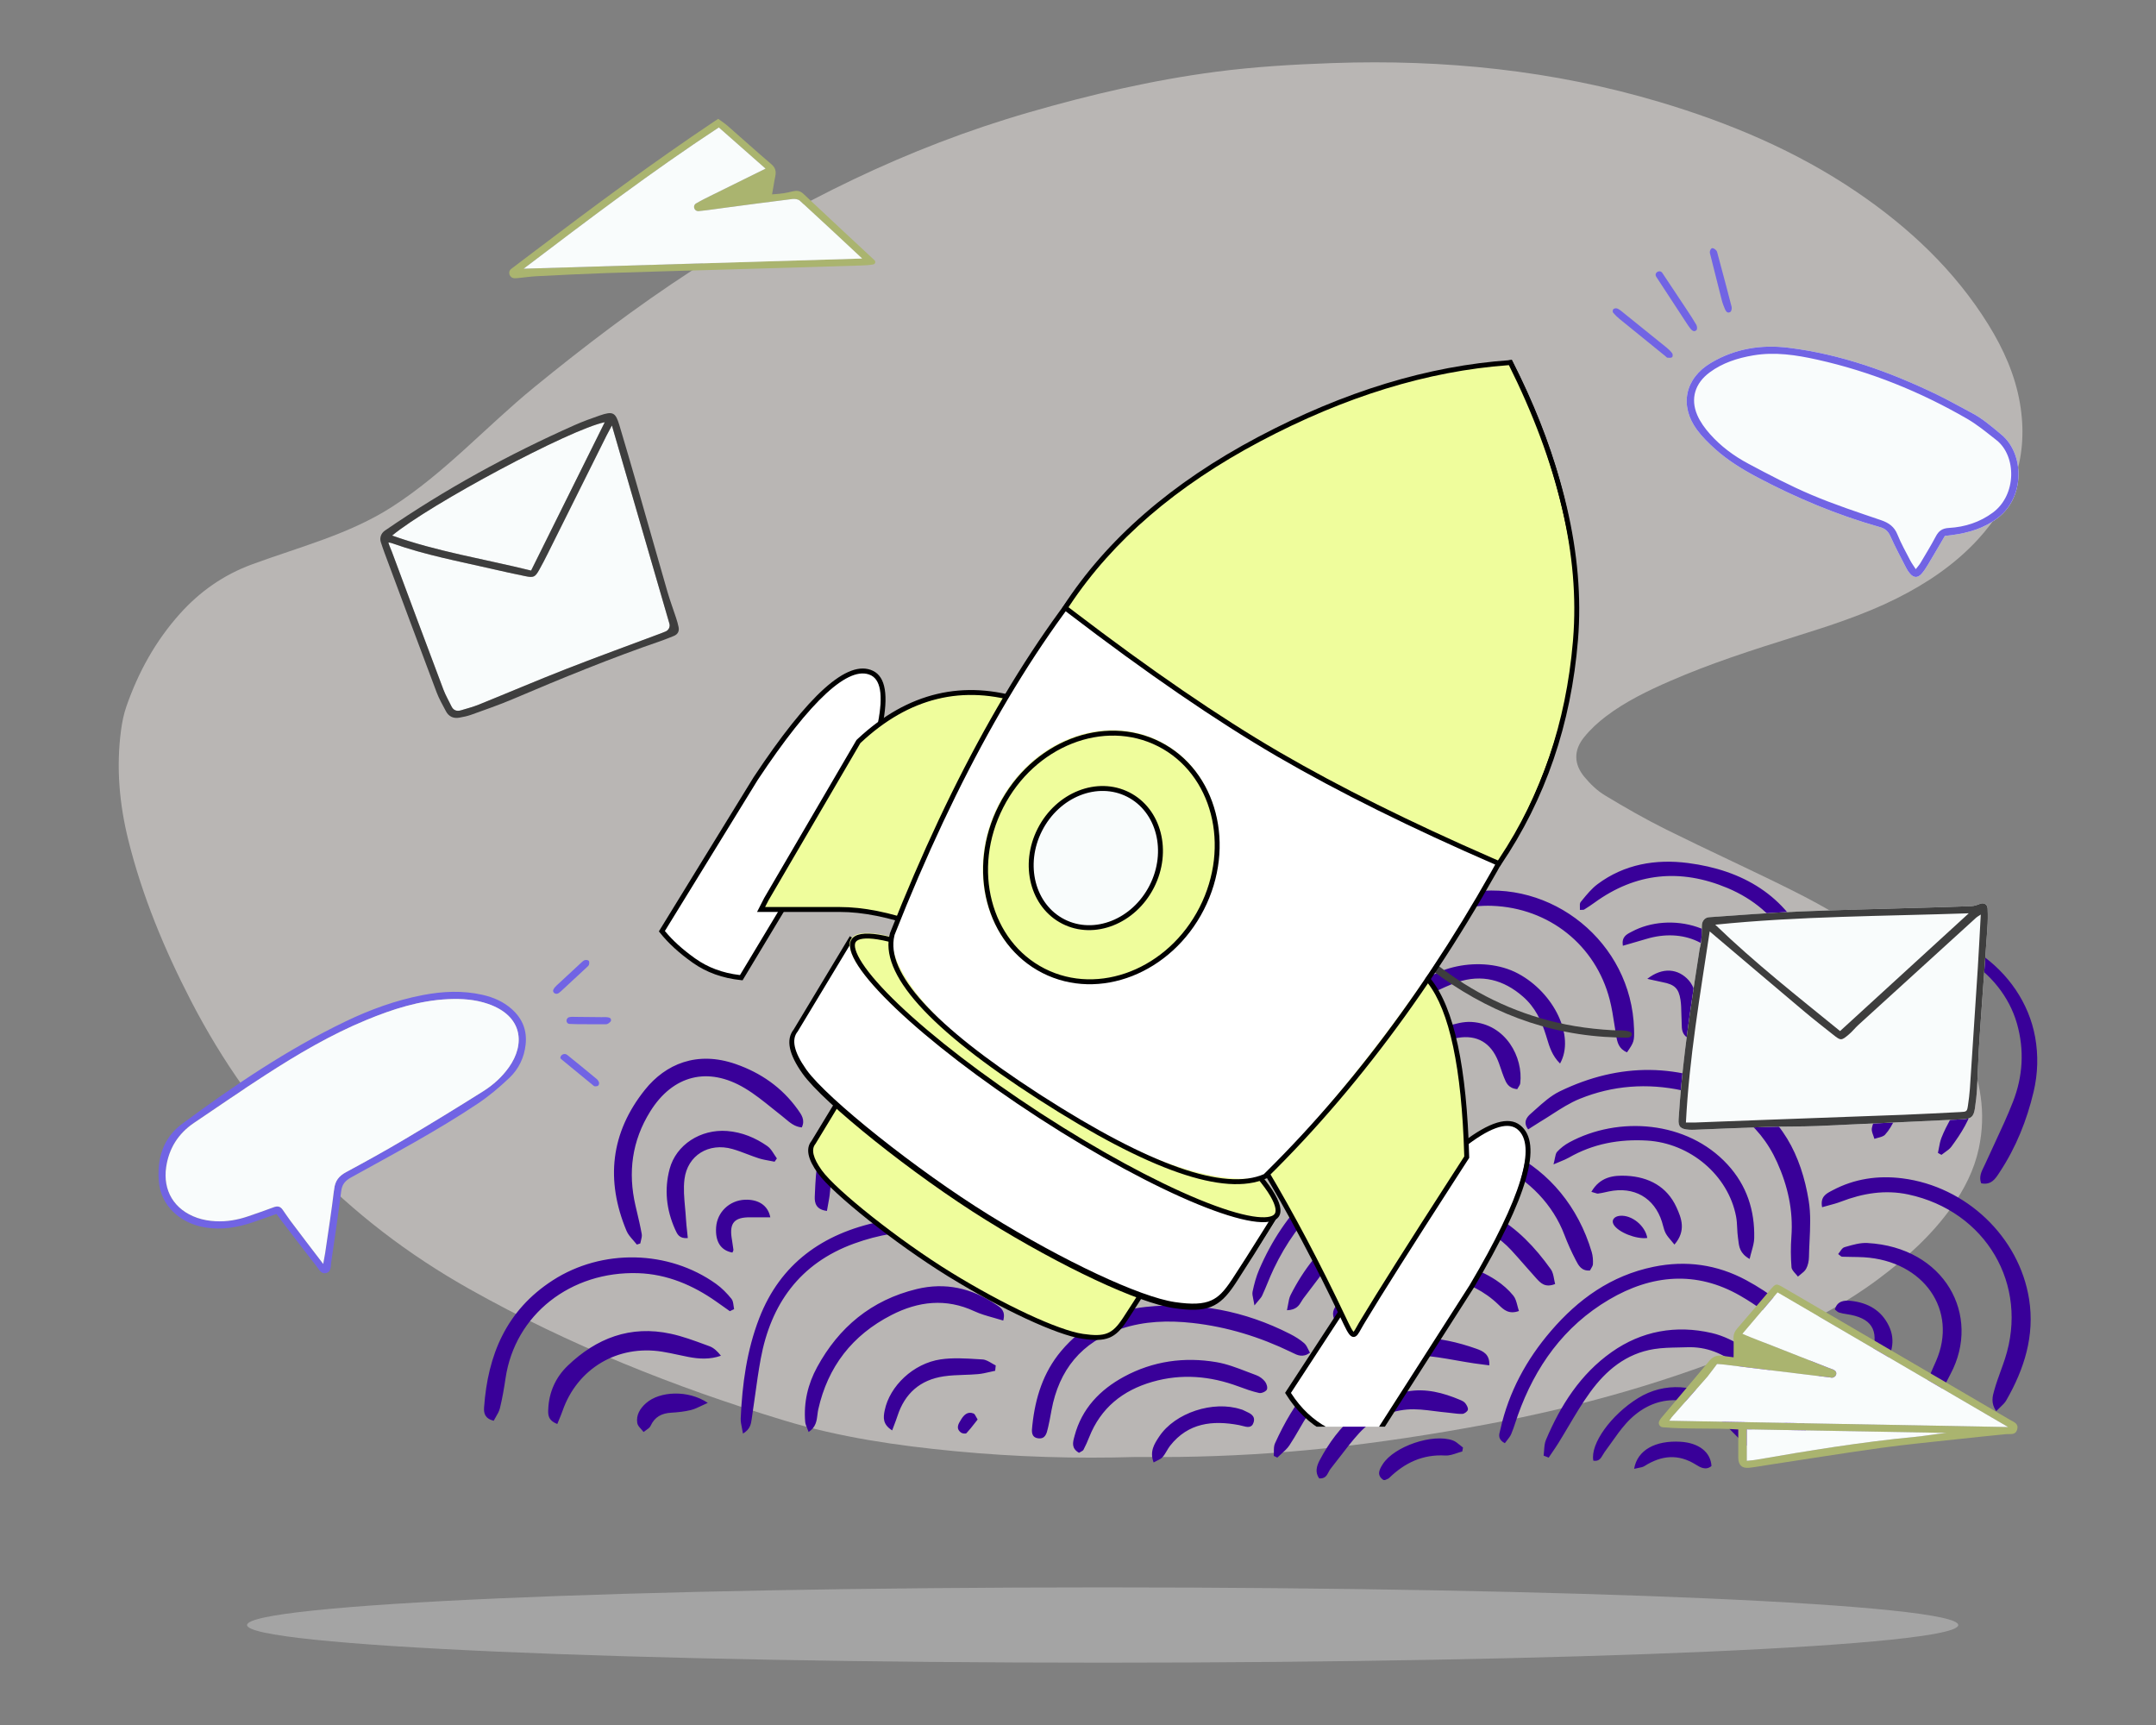 <svg xmlns="http://www.w3.org/2000/svg" width="200" height="160" viewBox="0 0 200 160" fill="none"><rect x="0" y="0" width="200" height="160" fill="#808080" stroke="none"/><path opacity="0.5" d="M102.287 154.22C146.122 154.22 181.657 152.657 181.657 150.728C181.657 148.8 146.122 147.236 102.287 147.236C58.453 147.236 22.918 148.8 22.918 150.728C22.918 152.657 58.453 154.22 102.287 154.22Z" fill="#C9C9C9"></path><g opacity="0.5"><path fill-rule="evenodd" clip-rule="evenodd" d="M105.397 135.139C99.798 135.307 94.211 135.139 88.636 134.607C83.249 134.094 77.914 133.319 72.751 131.755C62.561 128.667 52.752 124.735 43.568 119.574C32.069 113.112 23.525 104.085 17.7 92.802C15.236 88.029 13.198 83.114 11.909 77.943C11.071 74.578 10.771 71.181 11.226 67.745C11.326 66.988 11.479 66.222 11.733 65.499C12.832 62.357 14.417 59.458 16.707 56.908C18.535 54.874 20.735 53.32 23.371 52.35C27.811 50.716 32.404 49.559 36.368 47.01C41.291 43.846 45.098 39.56 49.562 35.913C54.242 32.091 59.045 28.439 64.15 25.117C73.821 18.825 84.131 13.689 95.444 10.424C101.128 8.784 106.881 7.433 112.777 6.66C116.379 6.188 120.004 5.975 123.64 5.849C133.962 5.489 144.088 6.523 153.951 9.461C160.46 11.4 166.63 14.01 172.187 17.772C177.132 21.12 181.347 25.114 184.431 30.077C185.852 32.363 186.93 34.777 187.38 37.411C188.198 42.208 186.831 46.406 183.451 50.064C181.334 52.355 178.764 54.096 175.925 55.515C172.903 57.026 169.675 58.058 166.439 59.071C162.545 60.29 158.664 61.539 154.935 63.163C152.84 64.075 150.789 65.072 148.987 66.437C148.233 67.007 147.521 67.664 146.941 68.387C145.967 69.6 145.987 70.874 146.98 72.067C147.515 72.711 148.154 73.335 148.881 73.773C150.735 74.894 152.624 75.977 154.573 76.945C158.394 78.844 162.289 80.612 166.108 82.515C169.431 84.172 172.634 86.018 175.441 88.396C178.355 90.864 180.759 93.693 182.331 97.085C183.734 100.11 184.265 103.246 183.564 106.515C183.136 108.513 182.223 110.317 181.019 112.003C179.193 114.563 176.859 116.671 174.307 118.586C170.931 121.12 167.162 123.028 163.226 124.678C155.09 128.089 146.616 130.485 137.88 132.115C132.889 133.046 127.871 133.818 122.814 134.349C118.352 134.818 113.871 135.073 109.38 135.136C108.053 135.155 106.725 135.139 105.397 135.139Z" fill="#F1ECE8"></path></g><path fill-rule="evenodd" clip-rule="evenodd" d="M165.274 99.318C164.923 99.988 164.558 100.683 164.749 101.619C164.868 101.574 164.963 101.544 165.041 101.518C165.176 101.475 165.261 101.448 165.323 101.396C165.542 101.212 165.768 101.02 165.932 100.791C168.812 96.764 169.795 92.42 167.761 87.795C165.679 83.06 161.653 80.703 156.587 80.048C153.597 79.661 150.675 80.151 148.187 82.016C147.646 82.422 147.204 82.963 146.771 83.492L146.771 83.493C146.723 83.551 146.676 83.609 146.628 83.667C146.541 83.773 146.549 83.953 146.557 84.138C146.561 84.225 146.564 84.314 146.559 84.396C146.639 84.391 146.705 84.391 146.759 84.391C146.852 84.391 146.912 84.39 146.955 84.364C147.28 84.161 147.602 83.95 147.912 83.725C151.753 80.935 155.883 80.539 160.244 82.365C165.113 84.403 167.708 88.859 167.109 94.014C166.899 95.83 166.218 97.482 165.389 99.098C165.352 99.171 165.313 99.244 165.274 99.318ZM150.928 97.607C150.155 97.28 150.03 96.682 149.924 96.066C149.867 95.736 149.816 95.404 149.765 95.072V95.072V95.072V95.071L149.765 95.071V95.071V95.071H149.765V95.071C149.642 94.277 149.52 93.482 149.32 92.707C148.017 87.673 143.706 84.216 138.42 84.019C136.259 83.939 134.212 84.519 132.291 85.501C130.429 86.454 128.814 87.724 127.326 89.169C127.245 89.248 127.163 89.346 127.078 89.448C126.746 89.849 126.37 90.3 125.849 89.789C125.338 89.29 125.884 88.726 126.286 88.311C126.317 88.278 126.348 88.246 126.378 88.216C129.056 85.406 132.24 83.494 136.167 82.796C143.901 81.423 151.35 87.41 151.581 95.434C151.613 96.566 151.583 96.662 150.928 97.607ZM97.33 102.331C97.901 102.847 98.471 103.362 99.431 103.533C99.743 102.686 99.332 102.157 98.956 101.673L98.936 101.647L98.914 101.618C97.311 99.546 95.344 97.893 92.829 96.986C88.563 95.449 84.559 95.902 81.033 98.821C78.292 101.091 76.592 104.024 75.901 107.471C75.693 108.512 75.644 109.588 75.596 110.655V110.656L75.596 110.657V110.658V110.659V110.659V110.66L75.596 110.661V110.661L75.589 110.813C75.586 110.87 75.583 110.927 75.581 110.983C75.551 111.609 75.724 112.201 76.71 112.317C76.743 112.12 76.779 111.926 76.814 111.735C76.891 111.326 76.965 110.928 76.996 110.527C77.168 108.337 77.728 106.256 78.712 104.281C79.55 102.599 80.712 101.16 82.153 99.95C85.537 97.113 90.577 97.002 94.334 99.717C95.104 100.274 95.805 100.925 96.505 101.575C96.752 101.804 96.998 102.033 97.248 102.257C97.275 102.282 97.302 102.306 97.33 102.331ZM141.981 103.315C141.618 103.633 141.264 104.106 141.76 104.757C141.879 104.681 141.996 104.605 142.11 104.53C142.357 104.37 142.594 104.216 142.837 104.071C143.21 103.848 143.577 103.612 143.945 103.376L143.945 103.375C144.788 102.832 145.632 102.289 146.547 101.918C149.604 100.677 152.811 100.445 156.048 101.142C160.029 102 163.138 104 164.85 107.796C165.846 110.003 166.355 112.277 166.178 114.7C166.109 115.642 166.111 116.597 166.187 117.539C166.204 117.747 166.38 117.943 166.556 118.139V118.14C166.637 118.229 166.717 118.319 166.782 118.409C166.862 118.337 166.949 118.269 167.036 118.201C167.232 118.046 167.429 117.892 167.54 117.691C167.717 117.372 167.801 116.966 167.807 116.596C167.815 116.109 167.839 115.62 167.862 115.129C167.923 113.861 167.984 112.591 167.783 111.363C167.097 107.183 165.291 103.514 161.327 101.431C155.871 98.563 150.25 98.531 144.691 101.227C143.856 101.632 143.134 102.281 142.425 102.919C142.277 103.052 142.129 103.185 141.981 103.315ZM170.896 131.067C171.017 131.189 171.138 131.311 171.252 131.437L171.32 131.408L171.392 131.378L171.495 131.334L171.571 131.302L171.62 131.281L171.737 131.232C171.718 131.064 171.711 130.891 171.704 130.719C171.688 130.348 171.672 129.977 171.543 129.649C169.684 124.905 166.546 121.194 161.978 118.737C159.297 117.294 156.414 116.876 153.379 117.503C149.433 118.318 146.401 120.511 143.872 123.454C141.587 126.112 139.966 129.116 139.195 132.527C139.183 132.581 139.168 132.636 139.154 132.692C139.049 133.088 138.936 133.514 139.596 133.863C139.656 133.778 139.723 133.695 139.789 133.611C139.94 133.422 140.093 133.229 140.187 133.011C140.346 132.644 140.471 132.262 140.596 131.881L140.596 131.88V131.879L140.596 131.879L140.596 131.879V131.879V131.879L140.596 131.878L140.597 131.878V131.878V131.878H140.597V131.878C140.664 131.672 140.732 131.466 140.804 131.262C142.41 126.768 145.062 123.017 149.272 120.538C153.202 118.225 157.343 117.832 161.429 120.184C164.406 121.896 166.855 124.184 168.488 127.222C168.535 127.31 168.583 127.399 168.63 127.487L168.634 127.495C169.127 128.413 169.621 129.333 170.17 130.22C170.364 130.531 170.63 130.799 170.896 131.067ZM116.261 120.515V120.515C116.198 120.216 116.153 120 116.195 119.801C116.34 119.108 116.526 118.409 116.806 117.758C119.121 112.377 123.005 108.486 128.604 106.443C136.826 103.442 145.154 107.694 147.654 116.129C147.759 116.485 147.786 116.876 147.768 117.247C147.762 117.394 147.674 117.536 147.591 117.671C147.555 117.73 147.519 117.787 147.492 117.843C146.707 117.908 146.432 117.377 146.183 116.897L146.165 116.862C145.771 116.103 145.417 115.319 145.114 114.52C143.025 109.009 136.293 105.215 129.132 107.696C124.007 109.471 120.444 112.905 118.162 117.676C117.951 118.117 117.764 118.568 117.577 119.02L117.577 119.02V119.021L117.577 119.021V119.021L117.577 119.021V119.021L117.577 119.022L117.577 119.022V119.022L117.576 119.022V119.023L117.576 119.023V119.023L117.576 119.023V119.023H117.576V119.024C117.418 119.405 117.26 119.787 117.087 120.162C117.018 120.313 116.905 120.445 116.731 120.647C116.631 120.763 116.511 120.903 116.367 121.084C116.334 120.863 116.295 120.677 116.261 120.515ZM119.591 108.165L119.591 108.164L119.591 108.164C119.307 107.904 119.03 107.651 118.768 107.385C115.813 104.385 112.244 102.684 107.938 102.641C103.365 102.594 99.688 105.049 98.043 109.227C96.694 112.658 96.465 116.206 97.018 119.821C97.042 119.978 97.071 120.135 97.1 120.294L97.1 120.294C97.248 121.096 97.401 121.926 96.94 122.867C96.833 122.79 96.724 122.724 96.623 122.663C96.417 122.539 96.24 122.433 96.158 122.278C95.962 121.91 95.849 121.477 95.804 121.06C95.385 117.176 95.455 113.301 96.699 109.561C98.129 105.267 100.998 102.323 105.692 101.393C107.517 101.031 109.367 101.142 111.184 101.535C113.985 102.139 116.484 103.356 118.631 105.201C119.238 105.722 119.728 106.394 120.183 107.055C120.429 107.413 120.715 107.892 119.995 108.537C119.859 108.41 119.724 108.286 119.592 108.165L119.591 108.165ZM87.056 95.002C87.074 95.2 87.094 95.422 87.1 95.675C87.97 95.108 88.209 94.463 88.428 93.875C88.492 93.703 88.554 93.537 88.63 93.378C91.166 88.037 94.986 84.18 101.254 83.473C105.298 83.017 108.958 84.012 111.704 87.218C111.875 87.419 112.041 87.623 112.208 87.828C112.433 88.106 112.658 88.383 112.897 88.65C113.275 89.073 113.671 89.5 114.341 89.363C114.574 88.445 114.581 88.366 114.153 87.643C113.343 86.274 112.319 85.088 110.971 84.187C107.709 82.008 104.066 81.491 100.271 82.085C94.845 82.935 91.103 86.141 88.459 90.67C87.925 91.584 87.581 92.611 87.24 93.624L87.24 93.625C87.188 93.78 87.136 93.935 87.084 94.089C86.998 94.341 87.023 94.63 87.056 95.002ZM169.026 111.973C168.839 111.01 169.4 110.717 169.9 110.456C169.933 110.438 169.966 110.421 169.999 110.404C172.023 109.327 174.215 109.012 176.469 109.296C182.383 110.041 187.312 114.725 188.227 120.496C188.763 123.877 187.786 126.978 186.106 129.896C185.976 130.122 185.776 130.31 185.547 130.528V130.528V130.528C185.43 130.639 185.306 130.757 185.178 130.891C184.654 130.137 184.838 129.504 185.004 128.924C185.01 128.904 185.016 128.883 185.022 128.863C185.184 128.297 185.384 127.741 185.585 127.186V127.186V127.185V127.185V127.185V127.185V127.184V127.184V127.184V127.183V127.183L185.587 127.183V127.183V127.183V127.182V127.182V127.182V127.182V127.181V127.181V127.181V127.181V127.181V127.18V127.18V127.18V127.179V127.179V127.179L185.588 127.179V127.179V127.178V127.178V127.177V127.177V127.177V127.176V127.176V127.175V127.175V127.174L185.59 127.174V127.174V127.173V127.173V127.172V127.172V127.171V127.171V127.171V127.17V127.17L185.592 127.169V127.169V127.168V127.168V127.168V127.167V127.167V127.166V127.166V127.166V127.165L185.593 127.165V127.164V127.164V127.164C185.729 126.788 185.865 126.413 185.988 126.034C188.226 119.161 184.221 112.334 177.023 110.792C174.879 110.333 172.798 110.678 170.773 111.458C170.4 111.602 170.012 111.706 169.608 111.813H169.608C169.418 111.864 169.224 111.916 169.026 111.973ZM143.237 134.54C143.226 134.699 143.216 134.859 143.194 135.014C143.35 135.076 143.506 135.138 143.662 135.2C143.757 135.058 143.853 134.917 143.949 134.776C144.157 134.473 144.364 134.169 144.558 133.858C144.876 133.347 145.183 132.829 145.49 132.31L145.49 132.31L145.49 132.31L145.49 132.31L145.491 132.309L145.491 132.309L145.491 132.309V132.309L145.491 132.309L145.491 132.308L145.491 132.308L145.491 132.308L145.492 132.308V132.308L145.492 132.307L145.492 132.307L145.492 132.307L145.492 132.307L145.492 132.307L145.493 132.307L145.493 132.306L145.493 132.306V132.306L145.493 132.306L145.493 132.306L145.493 132.305L145.493 132.305L145.494 132.305C146.132 131.228 146.77 130.151 147.504 129.14C148.966 127.127 150.832 125.541 153.452 125.129C154.191 125.012 154.947 124.997 155.703 124.982C155.97 124.977 156.237 124.972 156.503 124.962C158.293 124.896 159.831 125.54 161.186 126.621C162.667 127.802 163.85 129.236 164.841 130.825L164.867 130.868C165.261 131.5 165.656 132.133 166.088 132.741C166.401 133.183 166.802 133.516 167.616 133.108C167.57 132.933 167.533 132.754 167.496 132.573V132.573C167.415 132.178 167.334 131.78 167.156 131.429C165.895 128.938 164.24 126.717 161.907 125.086C160.982 124.44 159.887 123.894 158.787 123.641C155.458 122.874 152.288 123.449 149.513 125.403C146.596 127.457 144.766 130.357 143.412 133.548C143.283 133.85 143.26 134.195 143.237 134.54ZM169.757 89.07C169.695 88.032 170.292 87.685 170.833 87.472L170.908 87.443C172.043 86.997 173.204 86.54 174.398 86.336C180.98 85.21 187.638 89.786 188.791 96.206C189.091 97.889 189.043 99.593 188.644 101.274C188.017 103.919 187.019 106.415 185.511 108.704L185.497 108.725L185.483 108.747L185.451 108.796C185.088 109.353 184.703 109.942 183.783 109.756C183.56 109.167 183.803 108.678 184.042 108.194V108.194C184.091 108.095 184.14 107.996 184.184 107.896C184.45 107.305 184.725 106.718 184.998 106.13V106.13V106.13L184.999 106.129V106.129V106.129V106.128V106.128V106.127V106.127V106.127V106.126L185.001 106.126V106.126V106.125V106.125V106.125V106.124V106.124V106.123V106.123L185.002 106.123V106.122V106.122V106.122V106.121V106.121V106.121V106.12V106.12L185.004 106.12V106.119V106.119V106.119V106.118V106.118V106.117L185.005 106.116V106.116V106.115V106.115V106.114V106.114C185.611 104.815 186.216 103.518 186.735 102.187C187.652 99.836 187.799 97.392 187.103 94.946C185.66 89.889 180.118 86.495 174.818 87.486C173.915 87.655 173.038 87.962 172.162 88.269C171.764 88.408 171.367 88.548 170.967 88.674C170.741 88.745 170.516 88.82 170.244 88.91C170.098 88.958 169.938 89.011 169.757 89.07ZM58.746 115.045C58.86 115.174 58.975 115.304 59.078 115.438L59.152 115.414L59.237 115.387L59.301 115.366L59.342 115.353L59.395 115.336C59.41 115.245 59.434 115.152 59.459 115.059V115.059L59.459 115.059V115.059V115.059C59.511 114.856 59.564 114.653 59.531 114.464C59.405 113.758 59.24 113.059 59.076 112.361V112.361L59.076 112.361V112.36V112.36L59.075 112.36C59.034 112.184 58.992 112.007 58.951 111.83C58.234 108.74 58.622 105.814 60.319 103.09C62.416 99.725 65.674 98.89 69.096 100.936C70.006 101.48 70.838 102.151 71.669 102.821H71.669V102.821H71.669L71.669 102.821L71.67 102.822H71.67V102.822H71.67V102.822H71.67L71.67 102.822H71.67V102.822C71.959 103.055 72.247 103.287 72.539 103.514C72.649 103.6 72.756 103.69 72.863 103.781C73.299 104.148 73.734 104.515 74.376 104.572C74.712 103.889 74.347 103.385 74.002 102.907L73.972 102.866C72.532 100.87 70.587 99.512 68.257 98.698C64.652 97.439 61.74 98.698 59.837 101.069C56.63 105.065 56.168 109.488 58.117 114.162C58.252 114.486 58.499 114.765 58.746 115.045ZM133.206 103.551C132.329 103.487 132.178 102.956 132.045 102.464C131.887 101.882 131.765 101.289 131.643 100.697C131.612 100.548 131.581 100.398 131.55 100.249C130.439 94.959 125.415 90.823 120.182 91.128C115.042 91.427 111.197 93.752 109.153 98.564C109.115 98.655 109.084 98.764 109.051 98.877C108.933 99.294 108.797 99.769 108.229 99.576C107.579 99.355 107.784 98.776 107.954 98.298V98.297C107.98 98.224 108.005 98.153 108.026 98.085C108.736 95.835 110.14 94.019 112.068 92.682C121.16 86.378 131.145 91.512 133.162 100.145C133.323 100.833 133.399 101.548 133.425 102.253C133.436 102.549 133.365 102.848 133.294 103.147C133.263 103.281 133.231 103.416 133.206 103.551ZM119.889 125.469C120.354 125.702 120.849 125.95 121.521 125.474C121.468 125.383 121.421 125.285 121.373 125.186C121.267 124.965 121.16 124.741 120.986 124.589C120.595 124.246 120.132 123.965 119.663 123.725C115.465 121.585 110.99 120.726 106.297 121.219C103.148 121.55 100.456 122.891 98.418 125.335C96.764 127.318 96.039 129.66 95.77 132.157C95.766 132.192 95.762 132.228 95.758 132.264C95.703 132.738 95.633 133.334 96.331 133.411C96.975 133.482 97.098 132.943 97.207 132.468C97.218 132.423 97.228 132.378 97.239 132.334C97.337 131.926 97.412 131.513 97.487 131.1V131.1L97.487 131.1V131.1V131.1V131.099L97.488 131.099V131.099V131.099L97.488 131.098V131.098V131.098V131.098L97.488 131.097V131.097C97.496 131.052 97.504 131.007 97.513 130.962C97.522 130.907 97.532 130.852 97.543 130.798C98.234 127.075 100.319 124.468 104.013 123.243C106.155 122.533 108.379 122.46 110.625 122.71C113.838 123.069 116.865 124.004 119.757 125.404C119.773 125.411 119.789 125.419 119.804 125.427C119.833 125.441 119.861 125.455 119.889 125.469ZM67.705 121.617L67.388 121.393L67.387 121.392C67.072 121.17 66.758 120.948 66.443 120.726C64.278 119.2 61.872 118.179 59.199 118.091C52.953 117.888 47.772 121.923 46.896 127.843C46.758 128.772 46.599 129.703 46.375 130.615C46.304 130.905 46.145 131.175 45.992 131.436C45.923 131.553 45.856 131.668 45.797 131.782C44.965 131.57 44.867 131.067 44.906 130.53C45.252 125.699 46.942 121.55 51.281 118.752C55.85 115.806 62.016 115.927 66.429 119.087C66.966 119.471 67.44 119.962 67.855 120.471C67.987 120.632 68.017 120.871 68.048 121.11C68.061 121.218 68.075 121.327 68.099 121.428C67.967 121.491 67.836 121.554 67.705 121.617ZM68.824 132.452C68.858 132.614 68.893 132.786 68.922 132.971C69.597 132.567 69.665 132.082 69.73 131.629V131.628L69.736 131.584C69.738 131.571 69.74 131.558 69.742 131.545C69.744 131.529 69.747 131.514 69.749 131.498C69.853 130.822 69.947 130.144 70.04 129.466L70.041 129.465V129.465L70.041 129.464V129.464V129.463L70.041 129.463V129.463V129.463V129.462L70.041 129.462V129.462V129.462V129.461L70.041 129.461V129.461V129.461V129.46H70.041V129.46C70.2 128.315 70.358 127.169 70.568 126.033C71.504 120.978 74.175 117.182 79.229 115.346C83.791 113.69 88.331 113.841 92.737 115.999C92.804 116.032 92.872 116.072 92.94 116.112C93.278 116.309 93.643 116.523 94.199 116.079C94.082 115.952 93.972 115.818 93.862 115.684C93.619 115.388 93.379 115.095 93.076 114.896C92.441 114.479 91.733 114.138 91.013 113.88C87.93 112.774 84.75 112.656 81.575 113.319C76.308 114.418 72.389 117.214 70.433 122.261C69.275 125.251 68.852 128.386 68.711 131.562C68.699 131.844 68.757 132.13 68.824 132.452ZM119.384 121.53C119.428 121.339 119.459 121.159 119.488 120.99C119.545 120.656 119.595 120.365 119.724 120.111C122.158 115.31 125.942 112.261 131.546 111.541C137.157 110.819 140.894 113.566 143.864 117.734C144.043 117.986 144.105 118.317 144.166 118.647C144.195 118.799 144.223 118.951 144.263 119.095C143.328 119.47 142.908 119.006 142.503 118.559L142.473 118.525C142.127 118.144 141.788 117.757 141.449 117.37C141.033 116.895 140.618 116.42 140.189 115.956C135.976 111.397 127.622 112.119 124.152 116.239C123.38 117.156 122.659 118.114 121.939 119.072L121.939 119.073C121.602 119.521 121.265 119.97 120.922 120.414C120.855 120.502 120.796 120.6 120.736 120.7C120.507 121.084 120.258 121.501 119.384 121.53ZM118.171 134.659C118.172 134.787 118.172 134.915 118.163 135.039C118.271 135.092 118.379 135.146 118.487 135.2C118.606 135.082 118.731 134.97 118.857 134.857C119.134 134.608 119.411 134.36 119.611 134.062C119.933 133.58 120.223 133.078 120.514 132.576L120.514 132.575L120.514 132.575L120.514 132.575L120.514 132.575V132.575L120.515 132.574L120.515 132.574L120.515 132.574L120.515 132.574L120.515 132.574V132.574L120.515 132.573L120.516 132.573L120.516 132.573L120.516 132.573L120.516 132.572L120.516 132.572C120.795 132.091 121.073 131.609 121.38 131.145C123.782 127.513 127.119 125.478 131.63 125.716C132.799 125.777 133.961 125.982 135.122 126.186L135.122 126.186H135.123L135.123 126.186H135.123H135.123H135.124L135.124 126.186H135.124H135.124L135.124 126.186H135.125H135.125H135.125L135.125 126.186H135.125H135.126L135.126 126.186H135.126H135.127L135.127 126.187C135.669 126.282 136.212 126.377 136.755 126.458C137.058 126.503 137.363 126.541 137.683 126.581L137.684 126.581H137.685C137.837 126.6 137.993 126.62 138.153 126.641C138.216 125.606 137.561 125.316 136.948 125.098C133.49 123.872 129.995 123.584 126.529 125.017C122.404 126.723 120.019 130.032 118.273 133.878C118.169 134.108 118.17 134.384 118.171 134.659ZM93.066 122.487C92.757 122.39 92.455 122.305 92.16 122.222C91.536 122.047 90.943 121.88 90.395 121.625C87.749 120.391 85.185 120.7 82.702 121.971C79.046 123.844 76.792 126.779 75.906 130.725C75.871 130.88 75.851 131.045 75.831 131.212C75.763 131.776 75.691 132.378 75.011 132.823C74.968 132.698 74.921 132.584 74.876 132.477C74.788 132.262 74.71 132.074 74.693 131.88C74.542 130.086 74.943 128.378 75.798 126.809C77.808 123.121 80.82 120.587 85.04 119.564C87.699 118.919 90.145 119.485 92.374 120.987L92.39 120.997L92.401 121.004C92.417 121.015 92.433 121.026 92.45 121.037C92.851 121.303 93.301 121.602 93.066 122.487ZM100.586 120.833C100.657 120.958 100.732 121.09 100.803 121.233C101.41 120.729 101.364 120.231 101.32 119.753C101.313 119.681 101.306 119.61 101.302 119.539C101.173 117.451 101.47 115.422 102.247 113.468C104.1 108.806 109.281 106.939 113.831 109.287C114.072 109.411 114.312 109.538 114.552 109.664L114.552 109.664L114.552 109.665L114.553 109.665H114.553L114.553 109.665L114.553 109.665L114.554 109.665L114.554 109.665H114.554L114.554 109.665L114.555 109.666L114.555 109.666H114.555L114.555 109.666L114.555 109.666L114.556 109.666C114.995 109.898 115.434 110.13 115.88 110.348C116.363 110.583 116.867 110.766 117.399 110.143C117.341 110.055 117.288 109.959 117.233 109.862C117.115 109.648 116.993 109.429 116.809 109.282C113.366 106.532 108.574 105.886 104.815 108.364C101.41 110.609 99.236 116.183 100.249 120.105C100.313 120.35 100.442 120.579 100.586 120.833ZM162.303 116.775C161.398 116.26 161.326 115.645 161.259 115.08C161.249 114.996 161.239 114.914 161.226 114.832C161.18 114.527 161.164 114.217 161.149 113.907C161.131 113.547 161.114 113.187 161.047 112.836C160.321 109.018 156.796 106.026 152.781 105.792C150.215 105.642 147.78 106.085 145.532 107.375C145.307 107.504 145.064 107.604 144.737 107.738L144.737 107.738C144.557 107.812 144.352 107.896 144.11 108.001C144.169 107.78 144.206 107.592 144.237 107.433C144.293 107.149 144.331 106.958 144.444 106.834C144.761 106.487 145.159 106.183 145.576 105.957C150.113 103.498 156.491 103.93 160.25 108.009C162.037 109.949 162.787 112.265 162.728 114.847C162.72 115.234 162.612 115.618 162.489 116.06C162.428 116.281 162.362 116.517 162.303 116.775ZM178.68 128.422C178.517 128.868 178.337 129.359 178.969 129.851C179.933 129.427 180.342 128.618 180.738 127.835V127.834C180.803 127.704 180.869 127.574 180.938 127.447C183.836 122.003 180.385 115.681 173.219 115.293C172.574 115.258 171.903 115.451 171.263 115.635C171.208 115.651 171.153 115.667 171.098 115.683C170.936 115.729 170.814 115.905 170.691 116.083L170.691 116.083C170.634 116.165 170.577 116.247 170.516 116.318C170.593 116.374 170.652 116.422 170.699 116.462C170.775 116.525 170.821 116.563 170.868 116.565C171.152 116.576 171.436 116.579 171.721 116.583C172.115 116.588 172.51 116.593 172.904 116.616C178.47 116.953 181.657 121.555 179.591 126.255C179.524 126.406 179.457 126.557 179.39 126.708L179.388 126.709V126.711V126.711V126.711V126.711V126.712V126.712V126.712V126.712V126.713V126.713V126.713L179.387 126.713C179.147 127.25 178.908 127.787 178.711 128.337C178.7 128.365 178.691 128.394 178.68 128.422ZM100.093 134.754C99.37 134.333 99.516 133.795 99.658 133.27C99.662 133.253 99.667 133.236 99.672 133.219L99.677 133.199L99.681 133.182C100.354 130.653 102.033 128.905 104.27 127.693C106.948 126.243 109.866 125.836 112.855 126.347C113.81 126.51 114.733 126.865 115.653 127.219C115.949 127.334 116.246 127.448 116.543 127.556C116.847 127.666 117.147 127.893 117.347 128.145C117.499 128.335 117.612 128.716 117.517 128.894C117.417 129.079 117.019 129.252 116.802 129.204C116.145 129.06 115.505 128.826 114.872 128.592C112.259 127.626 109.604 127.393 106.905 128.168C104.142 128.962 102.111 130.594 101.042 133.296C100.883 133.696 100.709 134.091 100.509 134.471C100.471 134.543 100.385 134.59 100.277 134.648C100.22 134.678 100.158 134.712 100.093 134.754ZM50.859 130.682C50.835 131.192 50.809 131.74 51.699 132.08C51.759 131.929 51.818 131.788 51.874 131.651L51.874 131.651L51.875 131.65L51.875 131.649C51.989 131.373 52.094 131.119 52.185 130.86C53.556 126.933 57.285 124.71 61.426 125.373C61.923 125.452 62.416 125.558 62.909 125.664H62.909C63.224 125.732 63.538 125.8 63.854 125.86C64.845 126.051 65.834 126.114 66.878 125.749C66.564 125.353 66.225 125.019 65.817 124.869C65.686 124.821 65.555 124.773 65.424 124.724L65.423 124.724L65.422 124.724C64.372 124.337 63.314 123.947 62.225 123.711C58.474 122.897 55.314 124.124 52.652 126.687C51.548 127.75 50.932 129.116 50.86 130.664L50.859 130.682ZM95.267 106.606C94.417 106.888 93.917 106.577 93.447 106.284C93.398 106.254 93.349 106.223 93.3 106.194C92.941 105.977 92.593 105.742 92.245 105.508C91.877 105.259 91.508 105.011 91.127 104.783C89.144 103.601 87.158 103.731 85.338 105.141C84.295 105.95 83.512 106.962 83.004 108.162C82.842 108.545 82.717 108.944 82.592 109.342L82.592 109.343V109.343V109.343L82.591 109.343V109.343L82.591 109.344V109.344L82.591 109.344V109.344C82.532 109.531 82.474 109.718 82.411 109.904C82.377 110.003 82.354 110.117 82.33 110.232C82.244 110.648 82.153 111.085 81.568 110.957C81.008 110.835 81.054 110.298 81.094 109.832C81.1 109.759 81.106 109.689 81.11 109.622C81.298 106.073 84.308 102.82 87.914 102.393C88.793 102.289 89.753 102.456 90.618 102.696C92.296 103.161 93.567 104.275 94.701 105.524C94.857 105.696 94.955 105.919 95.07 106.18C95.128 106.313 95.191 106.456 95.267 106.606ZM172.811 92.926C172.113 93 171.369 93.124 170.669 94.099C170.93 94.108 171.158 94.127 171.362 94.144C171.748 94.175 172.049 94.2 172.332 94.14C173.658 93.859 174.962 94.021 176.23 94.326C181.675 95.635 182.933 100.11 180.962 103.746C180.645 104.329 180.336 104.922 180.097 105.537C179.978 105.843 179.917 106.171 179.857 106.499C179.83 106.645 179.802 106.792 179.77 106.937L179.845 106.977L179.895 107.005L179.981 107.052L180.028 107.079C180.051 107.091 180.074 107.104 180.097 107.117C180.194 107.038 180.3 106.964 180.405 106.89V106.89V106.89C180.634 106.729 180.863 106.568 181.019 106.357C181.925 105.127 182.739 103.846 183.107 102.344C183.876 99.203 182.698 96.23 179.912 94.475C177.751 93.112 175.35 92.656 172.811 92.926ZM144.717 98.647C143.984 97.922 143.738 97.106 143.497 96.304L143.496 96.301C143.47 96.214 143.443 96.126 143.416 96.039C142.994 94.671 142.397 93.415 141.278 92.439C139.486 90.876 137.452 90.333 135.167 91.11C134.409 91.367 133.684 91.717 132.959 92.067L132.959 92.067C132.653 92.214 132.347 92.362 132.039 92.502C131.989 92.525 131.938 92.55 131.887 92.575C131.507 92.761 131.132 92.944 130.831 92.384C132.357 89.602 137.512 88.528 140.821 90.3C144.171 92.093 146.124 96.139 144.717 98.647ZM127.016 103.707L127.016 103.708C127.095 103.837 127.183 103.979 127.274 104.145C127.954 103.356 127.94 102.649 127.928 101.995C127.926 101.897 127.924 101.8 127.924 101.704C127.944 98.088 125.616 95 122.349 94.457C119.067 93.911 115.473 95.248 113.176 98.48C112.958 98.787 112.796 99.148 113.345 99.569C113.457 99.464 113.571 99.358 113.685 99.252L113.686 99.251L113.686 99.251L113.687 99.251C113.942 99.013 114.2 98.774 114.451 98.528C115.707 97.3 117.102 96.265 118.854 95.885C122.487 95.098 125.13 96.321 126.158 100.081C126.24 100.382 126.288 100.693 126.336 101.002C126.353 101.118 126.371 101.233 126.391 101.348C126.422 101.53 126.448 101.712 126.474 101.895C126.529 102.281 126.584 102.667 126.683 103.042C126.741 103.258 126.863 103.457 127.016 103.707ZM123.887 122.57C123.444 121.851 123.725 121.389 124.037 120.978C126.231 118.099 128.982 116.42 132.819 116.839C134.966 117.073 136.994 117.558 138.793 118.751C139.385 119.143 139.944 119.631 140.386 120.178C140.583 120.421 140.669 120.751 140.761 121.102H140.761V121.102C140.804 121.266 140.848 121.434 140.905 121.6C139.963 121.938 139.486 121.477 139.045 121.05C139.022 121.028 139 121.007 138.978 120.985C137.7 119.757 136.171 119.028 134.466 118.556C131.104 117.623 128.187 118.232 125.759 120.796C125.368 121.209 124.947 121.594 124.51 121.994L124.509 121.995L124.507 121.997C124.304 122.183 124.096 122.373 123.887 122.57ZM151.283 86.462C150.872 86.674 150.418 86.909 150.542 87.722C150.789 87.651 151.031 87.581 151.268 87.513C151.764 87.371 152.241 87.234 152.717 87.091C156.176 86.053 159.28 87.492 160.446 90.657C160.89 91.862 160.816 93.068 160.519 94.275C160.415 94.701 160.29 95.122 160.166 95.542C160.063 95.891 159.96 96.24 159.868 96.591C159.738 97.086 159.607 97.608 160.253 97.904C160.306 97.877 160.358 97.856 160.407 97.835C160.507 97.792 160.596 97.754 160.66 97.692C160.828 97.527 161.004 97.35 161.104 97.144C162.072 95.14 162.633 93.074 162.013 90.849C160.56 85.636 154.81 84.573 151.393 86.404C151.357 86.423 151.32 86.442 151.283 86.462ZM122.381 137.129C121.959 136.574 122.141 135.966 122.417 135.446C124.155 132.16 126.659 129.761 130.534 129.062C132.255 128.752 133.881 129.183 135.451 129.847C135.625 129.921 135.821 130.014 135.928 130.156C136.06 130.33 136.211 130.59 136.165 130.766C136.121 130.931 135.834 131.139 135.648 131.144C135.334 131.152 135.019 131.112 134.703 131.072C134.543 131.051 134.382 131.031 134.222 131.017C133.848 130.984 133.473 130.936 133.098 130.888H133.098L133.098 130.888H133.097H133.097H133.097H133.097L133.096 130.888H133.096H133.096H133.095C132.227 130.777 131.359 130.666 130.507 130.741C128.793 130.891 127.249 131.654 126.087 132.922C125.434 133.635 124.846 134.403 124.258 135.172L124.257 135.172C123.982 135.532 123.707 135.891 123.425 136.245C123.353 136.334 123.298 136.44 123.242 136.548C123.084 136.851 122.921 137.164 122.381 137.129ZM62.64 114.061C62.82 114.466 63.017 114.912 63.804 114.834C63.786 114.644 63.765 114.455 63.745 114.267C63.7 113.86 63.657 113.459 63.633 113.057C63.613 112.706 63.581 112.353 63.548 112C63.468 111.118 63.387 110.236 63.494 109.377C63.774 107.145 65.762 105.955 67.942 106.574C68.404 106.705 68.853 106.876 69.303 107.047C69.663 107.184 70.023 107.321 70.389 107.438C70.716 107.542 71.056 107.604 71.396 107.665L71.396 107.665H71.396H71.396H71.396H71.397H71.397C71.55 107.693 71.703 107.721 71.855 107.753C71.925 107.651 71.996 107.55 72.067 107.448C71.977 107.327 71.894 107.196 71.811 107.065C71.629 106.778 71.447 106.491 71.189 106.31C70.077 105.53 68.828 105.011 67.45 104.904C64.994 104.714 62.717 106.178 62.118 108.422C61.61 110.321 61.813 112.206 62.617 114.01C62.625 114.027 62.633 114.044 62.64 114.061ZM93.881 94.338C93.318 93.409 93.668 92.788 94.085 92.215C95.034 90.908 96.348 90.03 97.87 89.482C100.224 88.635 102.597 88.598 104.946 89.542C105.075 89.594 105.205 89.646 105.334 89.697H105.335L105.335 89.698L105.335 89.698L105.336 89.698C105.966 89.949 106.597 90.2 107.199 90.504C107.499 90.655 107.765 90.87 108.031 91.084C108.151 91.181 108.271 91.278 108.394 91.369L108.37 91.436L108.351 91.493C108.327 91.561 108.303 91.63 108.279 91.698C108.169 91.705 108.058 91.72 107.947 91.734C107.704 91.766 107.462 91.798 107.238 91.748L107.178 91.735L107.124 91.723L107.061 91.709L106.98 91.691C106.077 91.492 105.167 91.291 104.308 90.969C100.923 89.7 96.965 90.512 94.531 93.814C94.448 93.925 94.329 94.011 94.172 94.122C94.086 94.183 93.989 94.252 93.881 94.338ZM151.963 129.675C149.442 131.232 147.504 133.932 147.804 135.48C148.321 135.576 148.503 135.261 148.685 134.947C148.737 134.857 148.788 134.768 148.847 134.688C149.059 134.404 149.263 134.115 149.468 133.826L149.468 133.825C149.895 133.22 150.323 132.615 150.813 132.062C153.171 129.405 156.448 129.147 159.225 131.397C159.741 131.816 160.205 132.296 160.669 132.775L160.669 132.775H160.67L160.67 132.775L160.67 132.776H160.67L160.67 132.776L160.67 132.776L160.671 132.776L160.671 132.776H160.671V132.776L160.671 132.777L160.671 132.777L160.671 132.777C160.907 133.02 161.143 133.264 161.386 133.5C161.433 133.546 161.479 133.593 161.526 133.64C161.874 133.992 162.232 134.354 162.923 134.262C162.934 134.171 162.956 134.078 162.978 133.986V133.986C163.025 133.794 163.069 133.609 163.005 133.472C162.342 132.052 161.135 131.074 159.891 130.166C157.389 128.339 154.385 128.179 151.963 129.675ZM105.182 120.49C104.146 119.823 104.238 119.078 104.318 118.422L104.323 118.38C104.649 115.703 106.175 113.878 108.653 112.795C110.397 112.033 112.206 112.019 114.025 112.47C114.293 112.537 114.541 112.687 114.783 112.834C114.892 112.901 115.001 112.967 115.11 113.024C114.934 113.763 114.442 113.807 113.963 113.814C113.528 113.819 113.094 113.81 112.66 113.802C112.275 113.794 111.889 113.786 111.504 113.788C108.325 113.807 106.003 115.812 105.563 118.886C105.517 119.203 105.435 119.515 105.338 119.879L105.338 119.88C105.289 120.067 105.236 120.267 105.182 120.49ZM91.822 127.254L91.822 127.254C91.987 127.216 92.152 127.178 92.317 127.145L92.368 126.647C92.24 126.586 92.113 126.511 91.987 126.437C91.71 126.274 91.433 126.111 91.146 126.094C91.005 126.085 90.863 126.076 90.72 126.068C89.564 125.996 88.391 125.923 87.262 126.087C84.728 126.456 82.526 128.563 82.068 130.818C81.936 131.467 81.859 132.108 82.761 132.674C82.825 132.502 82.885 132.342 82.943 132.191V132.191H82.943C83.059 131.885 83.163 131.613 83.253 131.336C83.928 129.255 85.35 127.983 87.561 127.658C88.173 127.568 88.796 127.546 89.419 127.524C89.855 127.509 90.292 127.494 90.726 127.455C91.094 127.422 91.458 127.338 91.822 127.254ZM169.86 100.308C169.547 99.635 169.975 99.378 170.417 99.155C171.77 98.472 173.855 98.794 175.053 99.856C176.217 100.887 176.484 102.27 175.768 103.818C175.534 104.323 175.246 104.831 174.869 105.242C174.724 105.401 174.468 105.467 174.212 105.533C174.097 105.563 173.982 105.593 173.877 105.631C173.85 105.528 173.811 105.424 173.773 105.32L173.772 105.319C173.687 105.086 173.6 104.853 173.64 104.641C173.704 104.303 173.852 103.979 173.999 103.655V103.654V103.654L174 103.654L174 103.654V103.654V103.653L174 103.653C174.068 103.505 174.135 103.356 174.195 103.206C174.849 101.56 174.108 100.422 172.277 100.316C171.715 100.283 171.151 100.292 170.598 100.3C170.35 100.304 170.103 100.308 169.86 100.308ZM150.898 109.06C149.656 108.995 148.427 109.16 147.621 110.548C147.755 110.584 147.859 110.617 147.944 110.644C148.086 110.69 148.172 110.718 148.253 110.707C148.497 110.677 148.737 110.623 148.977 110.569C149.064 110.55 149.151 110.53 149.239 110.512C151.578 110.02 153.462 111.094 154.169 113.324C154.205 113.437 154.236 113.552 154.266 113.668C154.334 113.921 154.401 114.174 154.522 114.399C154.644 114.627 154.816 114.828 155.018 115.065L155.018 115.065L155.018 115.065C155.116 115.179 155.22 115.301 155.329 115.438C156.433 114.16 155.985 112.995 155.511 111.967C154.638 110.07 152.966 109.17 150.898 109.06ZM107.015 135.646C106.624 134.62 107.087 133.918 107.513 133.273L107.528 133.251C108.991 131.035 112.553 129.876 115.124 130.723C115.141 130.729 115.159 130.733 115.178 130.737C115.207 130.744 115.236 130.75 115.262 130.764C115.346 130.808 115.437 130.849 115.529 130.891H115.529C115.984 131.097 116.469 131.317 116.294 131.918C116.127 132.492 115.681 132.373 115.244 132.256C115.144 132.229 115.043 132.202 114.947 132.184C112.481 131.719 110.221 131.973 108.549 134.092C108.429 134.245 108.329 134.414 108.23 134.583C108.111 134.786 107.992 134.988 107.837 135.161C107.711 135.302 107.525 135.391 107.319 135.49C107.221 135.538 107.118 135.587 107.015 135.646ZM139.521 99.942C139.714 100.431 139.914 100.939 140.744 101.024C140.783 100.95 140.826 100.884 140.865 100.821C140.943 100.698 141.011 100.592 141.024 100.48C141.313 98.096 139.706 94.982 136.507 94.79C135.766 94.745 134.977 94.954 134.262 95.192C133.774 95.354 133.378 95.77 133.689 96.533C133.818 96.512 133.948 96.493 134.078 96.473C134.361 96.431 134.645 96.389 134.923 96.325C136.73 95.912 138.088 96.516 138.85 98.135C139.002 98.459 139.116 98.799 139.231 99.139L139.231 99.139C139.311 99.379 139.392 99.619 139.486 99.853C139.492 99.868 139.497 99.882 139.503 99.897C139.509 99.912 139.515 99.927 139.521 99.942L139.521 99.942V99.942ZM173.715 127.473C173.269 126.77 173.44 126.23 173.608 125.701C173.614 125.682 173.621 125.662 173.627 125.643L173.634 125.619C173.639 125.605 173.643 125.591 173.647 125.577C173.652 125.563 173.656 125.549 173.66 125.535C174.329 123.333 173.603 122.223 171.287 121.888C171.049 121.853 170.809 121.811 170.582 121.736C170.5 121.709 170.43 121.648 170.348 121.576C170.306 121.54 170.261 121.501 170.211 121.462C170.418 120.683 171.044 120.59 171.672 120.656C173.268 120.822 174.528 121.534 175.226 122.995C175.89 124.386 175.455 125.676 174.691 126.876C174.568 127.07 174.315 127.186 174.059 127.303C173.941 127.357 173.822 127.411 173.715 127.473ZM128.27 135.807C127.96 136.293 127.669 136.826 128.333 137.274C128.358 137.274 128.38 137.276 128.4 137.278C128.44 137.281 128.472 137.283 128.498 137.272C128.529 137.258 128.56 137.246 128.592 137.233C128.695 137.191 128.8 137.148 128.874 137.077C130.313 135.68 131.98 134.882 134.073 135.004C134.426 135.025 134.787 134.904 135.148 134.784C135.314 134.729 135.48 134.673 135.646 134.631C135.669 134.509 135.692 134.387 135.715 134.264C135.616 134.193 135.521 134.114 135.425 134.034L135.424 134.034C135.217 133.862 135.01 133.691 134.771 133.604C132.911 132.933 129.323 134.157 128.27 135.807ZM106.354 96.287C106.179 96.327 106.005 96.371 105.83 96.415C105.429 96.516 105.027 96.618 104.619 96.662C104.307 96.695 103.989 96.674 103.67 96.654C103.457 96.64 103.243 96.626 103.03 96.629L102.949 96.63C101.867 96.642 100.791 96.654 99.859 97.378C99.727 97.481 99.498 97.462 99.27 97.444C99.164 97.436 99.059 97.427 98.963 97.431C98.966 97.334 98.956 97.226 98.947 97.118V97.118V97.118V97.118C98.927 96.881 98.906 96.644 99.016 96.523C99.422 96.075 99.896 95.597 100.443 95.383C102.065 94.748 103.75 94.844 105.406 95.299C105.655 95.368 105.878 95.533 106.1 95.699C106.202 95.776 106.305 95.852 106.41 95.919L106.398 95.996L106.382 96.106C106.373 96.166 106.364 96.227 106.354 96.287ZM65.071 130.393L65.071 130.392L65.072 130.392H65.072H65.072C65.249 130.307 65.441 130.216 65.657 130.122C63.855 128.91 61.204 129.019 59.929 130.148C59.37 130.642 58.997 131.249 59.115 131.993C59.148 132.199 59.317 132.384 59.485 132.568C59.562 132.652 59.639 132.737 59.703 132.823C59.773 132.764 59.852 132.71 59.932 132.655C60.105 132.536 60.279 132.418 60.352 132.255C60.73 131.423 61.373 131.086 62.26 131.033C62.875 130.996 63.498 130.933 64.093 130.786C64.41 130.708 64.711 130.565 65.071 130.393ZM151.589 136.24C151.878 134.5 153.563 133.589 155.894 133.728C157.591 133.829 158.696 134.694 158.763 135.981C158.231 136.418 157.712 136.096 157.307 135.845L157.301 135.841C155.658 134.82 154.105 134.996 152.545 135.985C152.404 136.075 152.223 136.11 151.995 136.153C151.873 136.177 151.738 136.202 151.589 136.24ZM156.659 90.933C155.688 89.841 154.241 89.673 152.81 90.791C153.033 90.84 153.225 90.883 153.396 90.922H153.397L153.397 90.922C153.725 90.996 153.979 91.054 154.234 91.103C155.327 91.312 155.726 91.662 155.891 92.744C155.953 93.153 155.961 93.57 155.969 93.987V93.987V93.987V93.988V93.988V93.988V93.988C155.974 94.23 155.978 94.471 155.994 94.712C155.999 94.801 156.001 94.892 156.002 94.984V94.984C156.01 95.447 156.018 95.922 156.559 96.27C156.617 96.231 156.682 96.196 156.747 96.161C156.888 96.085 157.03 96.01 157.103 95.892C157.855 94.69 157.598 91.99 156.659 90.933ZM71.457 112.912C71.254 112.912 71.055 112.913 70.858 112.913C70.429 112.914 70.009 112.915 69.589 112.911C68.141 112.897 67.662 113.426 67.871 114.816C67.889 114.936 67.908 115.055 67.927 115.174V115.174V115.175C67.968 115.424 68.007 115.673 68.036 115.924C68.043 115.98 68.011 116.04 67.98 116.099C67.965 116.127 67.951 116.154 67.94 116.181C66.86 115.984 66.334 115.163 66.431 113.823C66.531 112.432 67.662 111.347 69.079 111.281C70.329 111.223 71.248 111.793 71.457 112.912ZM86.348 109.94C88.29 109.45 90.204 108.967 92.368 108.421C90.659 107.068 87.384 107.406 86.379 108.793C86.103 109.174 85.958 109.569 86.348 109.94ZM123.504 103.699C123.286 103.534 123.086 103.394 122.901 103.266C122.542 103.016 122.245 102.809 122.009 102.549C121.178 101.632 120.225 101.182 118.973 101.481C118.889 101.501 118.792 101.472 118.699 101.445C118.657 101.432 118.615 101.419 118.576 101.412C118.311 100.948 118.577 100.674 118.913 100.474C119.656 100.032 120.437 100.06 121.24 100.33C122.554 100.77 123.526 102.039 123.504 103.699ZM112.114 118.123C112.85 117.829 113.603 117.528 114.194 116.892C112.988 116.204 111.563 116.405 110.537 117.261C109.797 117.878 109.736 118.154 110.285 119.152C110.792 118.651 111.446 118.39 112.114 118.123ZM152.81 114.825C151.787 114.964 150.108 114.298 149.69 113.586C149.457 113.192 149.721 112.821 150.27 112.77C151.365 112.669 152.616 113.681 152.81 114.825ZM90.424 132.002C90.511 131.89 90.599 131.777 90.689 131.665C90.626 131.568 90.578 131.477 90.537 131.397C90.461 131.253 90.405 131.147 90.319 131.111C89.762 130.88 89.415 131.247 89.167 131.646C89.158 131.66 89.15 131.674 89.141 131.688C88.907 132.062 88.635 132.496 89.151 132.879C89.272 132.969 89.582 133.007 89.654 132.93C89.928 132.639 90.174 132.323 90.424 132.002Z" fill="#390099"></path><path fill-rule="evenodd" clip-rule="evenodd" d="M162.037 135.494C162.339 135.462 162.617 135.448 162.889 135.401C167.773 134.552 172.665 133.751 177.606 133.279C178.595 133.185 179.573 133.009 180.561 132.909C174.419 132.798 168.281 132.688 162.037 132.575V135.494ZM154.844 131.779C165.407 131.975 175.843 132.169 186.28 132.363C179.167 128.211 172.056 124.059 164.895 119.879C163.805 121.163 162.742 122.415 161.64 123.713C162.007 123.866 162.259 123.976 162.513 124.077C164.876 125.007 167.24 125.935 169.603 126.865C169.809 126.946 170.037 127.001 170.209 127.126C170.211 127.127 170.211 127.128 170.212 127.129C170.432 127.293 170.36 127.631 170.107 127.74C170.073 127.755 170.038 127.769 170.005 127.781C169.934 127.807 169.841 127.77 169.759 127.76C166.457 127.362 163.156 126.971 159.858 126.559C159.572 126.523 159.276 126.515 159.276 126.515C159.276 126.515 158.652 127.36 158.397 127.678C158.397 127.678 157.086 129.172 155.335 131.153C155.143 131.369 155.095 131.398 154.844 131.779ZM161.25 132.589C158.968 132.429 156.666 132.588 154.251 132.385C153.963 132.361 153.792 132.062 153.92 131.81C153.975 131.703 154.029 131.612 154.096 131.531C155.585 129.752 157.096 127.989 158.58 126.206C158.899 125.821 159.27 125.693 159.745 125.753C160.096 125.797 160.447 125.846 160.815 125.896C160.815 125.274 160.834 124.714 160.809 124.157C160.792 123.78 160.915 123.493 161.164 123.207C162.187 122.033 163.188 120.842 164.2 119.659C164.742 119.025 164.748 119.021 165.494 119.456C169.753 121.938 174.01 124.423 178.267 126.908C181.002 128.505 183.737 130.099 186.469 131.701C186.81 131.901 187.278 132.036 187.121 132.589C186.964 133.146 186.494 132.983 186.095 133.022C184.496 133.178 182.898 133.346 181.3 133.521C179.041 133.77 176.776 133.98 174.527 134.293C171.07 134.774 167.624 135.329 164.174 135.853C163.544 135.949 162.916 136.067 162.284 136.139C161.595 136.217 161.254 135.899 161.25 135.215C161.245 134.357 161.25 133.5 161.25 132.589Z" fill="#AAB46F"></path><path fill-rule="evenodd" clip-rule="evenodd" d="M168.533 132.034C163.988 131.949 159.427 131.865 154.844 131.78C155.05 131.468 155.118 131.392 155.241 131.257C155.268 131.227 155.299 131.193 155.335 131.153C157.086 129.172 158.397 127.679 158.397 127.679C158.652 127.36 159.278 126.516 159.278 126.516C159.278 126.516 159.572 126.524 159.858 126.559C162.382 126.874 164.907 127.178 167.433 127.481C168.208 127.574 168.984 127.667 169.759 127.761C169.784 127.764 169.808 127.769 169.834 127.774C169.895 127.787 169.956 127.799 170.005 127.782C170.038 127.769 170.074 127.756 170.107 127.741C170.36 127.631 170.432 127.293 170.212 127.129C170.212 127.128 170.211 127.127 170.209 127.126C170.084 127.035 169.93 126.981 169.776 126.928C169.718 126.908 169.66 126.887 169.603 126.865C168.7 126.51 167.795 126.154 166.891 125.799C165.432 125.225 163.973 124.651 162.514 124.077C162.346 124.011 162.179 123.94 161.979 123.856C161.877 123.813 161.766 123.765 161.641 123.713C162.743 122.415 163.805 121.164 164.895 119.879C167.569 121.44 170.237 122.998 172.9 124.552C177.368 127.161 181.825 129.762 186.282 132.364C180.372 132.254 174.465 132.144 168.533 132.034ZM162.324 135.467C162.231 135.476 162.135 135.484 162.039 135.495V132.576C164.716 132.624 167.373 132.672 170.02 132.72C173.546 132.783 177.053 132.846 180.561 132.909C180.085 132.958 179.61 133.023 179.137 133.089C178.627 133.16 178.117 133.23 177.606 133.279C172.665 133.751 167.773 134.552 162.889 135.401C162.706 135.433 162.52 135.45 162.324 135.467Z" fill="#F9FCFC"></path><path fill-rule="evenodd" clip-rule="evenodd" d="M158.53 85.077C158.138 85.105 157.881 85.449 157.877 85.832C157.864 87.218 157.782 87.545 157.709 87.83C157.696 87.884 157.683 87.936 157.67 87.994C157.648 88.144 157.623 88.294 157.6 88.444C156.976 92.483 156.35 96.522 155.97 100.592C155.869 101.667 155.779 102.743 155.714 103.82C155.671 104.525 155.911 104.732 156.691 104.785C156.855 104.796 157.022 104.795 157.187 104.789C158.044 104.757 158.901 104.721 159.757 104.685C161.154 104.627 162.549 104.569 163.945 104.525C164.643 104.503 165.342 104.497 166.041 104.49C166.894 104.483 167.749 104.475 168.601 104.439C171.675 104.307 174.749 104.162 177.823 104.016C179.233 103.949 180.645 103.882 182.057 103.817C182.843 103.78 183.081 103.597 183.2 102.819C183.295 102.207 183.363 101.588 183.398 100.969C183.435 100.307 183.464 99.645 183.492 98.982C183.528 98.107 183.565 97.233 183.624 96.36C183.753 94.456 183.891 92.552 184.03 90.648C184.142 89.133 184.252 87.619 184.357 86.104C184.4 85.495 184.41 84.88 184.38 84.27C184.36 83.884 184.035 83.691 183.667 83.838C183.415 83.939 183.142 84.036 182.873 84.048C181.771 84.095 180.669 84.127 179.567 84.158C179.256 84.168 178.945 84.176 178.635 84.186C177.437 84.221 176.24 84.254 175.043 84.286C172.278 84.361 169.512 84.436 166.748 84.552C164.769 84.634 162.794 84.775 160.818 84.916C160.058 84.971 159.298 85.025 158.537 85.076C158.534 85.076 158.531 85.076 158.53 85.077Z" fill="#F9FCFC"></path><path fill-rule="evenodd" clip-rule="evenodd" d="M159.114 85.768C162.787 89.311 166.767 92.441 170.693 95.635C174.671 91.996 178.59 88.41 182.632 84.712C174.7 84.983 166.916 84.974 159.114 85.768ZM183.745 84.828C183.501 84.99 183.405 85.038 183.328 85.108C179.679 88.427 176.031 91.747 172.386 95.07C172.085 95.346 171.832 95.674 171.52 95.938C170.809 96.542 170.762 96.537 170.057 95.975C169.174 95.275 168.285 94.585 167.424 93.861C164.653 91.53 161.895 89.185 159.133 86.846C158.972 86.711 158.815 86.576 158.599 86.391C157.709 92.308 156.701 98.124 156.393 104.116C156.767 104.116 157.037 104.124 157.307 104.115C159.275 104.042 161.241 103.963 163.208 103.891C167.67 103.727 172.133 103.571 176.594 103.399C178.339 103.332 180.085 103.234 181.829 103.148C182.451 103.118 182.475 103.104 182.56 102.512C182.634 102.004 182.701 101.495 182.736 100.983C182.985 97.266 183.231 93.548 183.467 89.83C183.569 88.219 183.647 86.606 183.745 84.828ZM157.877 85.832C157.881 85.449 158.138 85.105 158.53 85.077C158.531 85.076 158.534 85.076 158.537 85.076C161.273 84.893 164.008 84.666 166.748 84.552C170.708 84.386 174.672 84.304 178.635 84.186C180.048 84.143 181.461 84.108 182.873 84.048C183.142 84.036 183.415 83.939 183.667 83.838C184.035 83.691 184.36 83.884 184.38 84.27C184.41 84.88 184.4 85.495 184.357 86.104C184.12 89.523 183.855 92.94 183.624 96.36C183.521 97.894 183.485 99.433 183.398 100.969C183.363 101.588 183.295 102.207 183.2 102.819C183.081 103.597 182.843 103.78 182.057 103.817C177.572 104.025 173.086 104.247 168.601 104.439C167.051 104.505 165.496 104.476 163.945 104.525C161.692 104.596 159.44 104.704 157.187 104.789C157.022 104.795 156.855 104.796 156.691 104.785C155.911 104.732 155.671 104.525 155.714 103.82C155.779 102.743 155.869 101.667 155.97 100.592C156.364 96.371 157.022 92.183 157.67 87.994C157.747 87.632 157.861 87.481 157.877 85.832Z" fill="#3E3E3E"></path><path fill-rule="evenodd" clip-rule="evenodd" d="M101.882 74.053C107.707 74.104 113.221 75.31 118.386 77.946C121.381 79.475 124 81.502 126.501 83.699C128.725 85.651 130.938 87.622 133.268 89.449C136.566 92.034 140.281 93.875 144.424 94.843C145.546 95.105 146.686 95.29 147.832 95.413C148.413 95.476 148.996 95.523 149.579 95.556C150.102 95.586 150.715 95.517 151.21 95.706C151.394 95.776 151.434 95.948 151.312 96.101C151.203 96.238 150.99 96.253 150.826 96.249C150.161 96.231 149.495 96.216 148.832 96.171C142.37 95.736 136.795 93.213 131.868 89.239C129.926 87.672 128.072 86.001 126.211 84.341C123.582 81.998 120.802 79.866 117.603 78.296C113.797 76.428 109.766 75.328 105.522 74.959C98.178 74.322 91.16 75.487 84.488 78.56C83.938 78.814 83.416 79.124 82.886 79.416C82.681 79.529 82.439 79.65 82.321 79.398C82.263 79.275 82.391 78.976 82.527 78.879C82.904 78.61 83.317 78.379 83.739 78.179C87.732 76.288 91.912 74.98 96.334 74.493C98.177 74.29 100.032 74.196 101.882 74.053Z" fill="#3E3E3E"></path><path fill-rule="evenodd" clip-rule="evenodd" d="M56.102 39.16L49.268 52.923C47.881 52.58 46.495 52.278 45.116 51.977C42.159 51.332 39.23 50.693 36.376 49.676C39.877 46.771 52.901 39.808 56.102 39.16ZM56.548 39.866C56.611 39.748 56.681 39.617 56.763 39.463C58.45 45.275 60.097 50.948 61.759 56.674L62.097 57.842C62.184 58.139 62.032 58.452 61.741 58.574C61.6 58.633 61.456 58.692 61.31 58.746C60.367 59.1 59.423 59.451 58.478 59.802C56.497 60.537 54.516 61.272 52.549 62.041C50.886 62.691 49.237 63.373 47.588 64.055C46.533 64.491 45.479 64.926 44.421 65.354C43.996 65.526 43.552 65.655 43.108 65.783C42.993 65.817 42.879 65.85 42.764 65.884C42.367 66.002 42.057 65.89 41.874 65.507C41.792 65.335 41.705 65.166 41.617 64.996C41.443 64.658 41.269 64.32 41.136 63.967C39.533 59.712 37.945 55.451 36.358 51.19C36.327 51.109 36.289 51.016 36.249 50.919C36.168 50.723 36.078 50.507 36.027 50.318C36.169 50.318 36.369 50.384 36.435 50.408C38.818 51.256 41.282 51.8 43.747 52.344C44.39 52.486 45.033 52.627 45.675 52.775C46.699 53.01 47.726 53.238 48.757 53.446C49.499 53.596 49.643 53.524 50.016 52.862C50.297 52.366 50.556 51.858 50.81 51.348C51.891 49.183 52.97 47.017 54.048 44.851C54.784 43.374 55.52 41.897 56.256 40.42C56.341 40.249 56.431 40.082 56.548 39.866Z" fill="#F9FCFC"></path><path fill-rule="evenodd" clip-rule="evenodd" d="M49.267 52.923C51.579 48.267 53.82 43.753 56.101 39.16C52.9 39.808 39.876 46.771 36.376 49.675C40.562 51.167 44.91 51.846 49.267 52.923ZM56.762 39.463C56.53 39.9 56.386 40.157 56.255 40.42C54.44 44.062 52.627 47.706 50.81 51.348C50.555 51.858 50.296 52.366 50.015 52.862C49.642 53.524 49.499 53.596 48.756 53.446C47.725 53.238 46.698 53.01 45.674 52.775C42.573 52.063 39.438 51.477 36.434 50.408C36.368 50.384 36.168 50.318 36.026 50.318C36.102 50.6 36.266 50.946 36.357 51.189C37.944 55.45 39.532 59.712 41.135 63.967C41.335 64.496 41.627 64.993 41.873 65.506C42.056 65.889 42.366 66.002 42.763 65.884C43.319 65.718 43.885 65.57 44.42 65.354C47.133 64.257 49.823 63.107 52.548 62.041C55.453 60.905 58.388 59.843 61.309 58.746C61.455 58.691 61.599 58.633 61.74 58.574C62.031 58.452 62.183 58.138 62.096 57.842C60.319 51.718 58.564 45.67 56.762 39.463ZM35.328 50.289C35.2 49.904 35.34 49.482 35.673 49.239C35.693 49.224 35.714 49.21 35.734 49.195C41.276 45.389 47.157 42.157 53.326 39.421C54.081 39.086 54.863 38.803 55.646 38.534C56.843 38.122 57.101 38.25 57.45 39.415C58.015 41.305 58.569 43.199 59.114 45.095C60.054 48.367 60.977 51.644 61.923 54.915C62.156 55.719 62.453 56.505 62.713 57.302C62.805 57.584 62.89 57.87 62.948 58.16C63.027 58.554 62.877 58.845 62.479 58.998C62.118 59.136 61.764 59.293 61.399 59.418C56.693 61.032 52.1 62.917 47.531 64.861C46.288 65.389 45.005 65.828 43.734 66.288C43.373 66.418 42.99 66.5 42.61 66.566C42.056 66.664 41.623 66.458 41.366 65.969C41.063 65.393 40.732 64.824 40.504 64.219C38.881 59.916 37.279 55.605 35.675 51.294C35.554 50.969 35.444 50.64 35.328 50.289Z" fill="#3E3E3E"></path><path fill-rule="evenodd" clip-rule="evenodd" d="M79.974 23.978C78.05 22.187 76.133 20.389 74.193 18.614C74.046 18.479 73.742 18.43 73.526 18.456C71.465 18.709 69.407 18.986 67.348 19.257C66.497 19.369 65.649 19.5 64.796 19.583C64.776 19.585 64.756 19.585 64.736 19.583C64.404 19.554 64.258 19.122 64.511 18.91C64.525 18.898 64.54 18.887 64.555 18.878C65.075 18.571 65.623 18.307 66.165 18.038C67.743 17.255 69.323 16.478 71.017 15.642C69.533 14.334 68.106 13.076 66.68 11.82C60.41 15.939 54.529 20.404 48.571 24.924C59.134 24.605 69.553 24.292 79.974 23.978ZM47.755 25.81C47.273 25.817 47.048 25.224 47.429 24.936C47.432 24.934 47.434 24.932 47.437 24.93C48.185 24.37 48.926 23.803 49.67 23.239C55.099 19.127 60.569 15.068 66.241 11.274C66.353 11.199 66.465 11.126 66.622 11.023C66.916 11.239 67.217 11.428 67.48 11.658C68.843 12.848 70.183 14.063 71.561 15.236C71.963 15.578 72.01 15.94 71.912 16.39C71.804 16.887 71.73 17.478 71.619 18.028C72.627 17.965 72.916 17.895 73.528 17.75C73.897 17.663 74.205 17.676 74.513 17.966C76.706 20.031 78.917 22.079 81.119 24.135L81.121 24.137C81.258 24.263 81.195 24.49 81.01 24.527C80.709 24.586 80.284 24.613 79.985 24.622C75.661 24.76 71.337 24.884 67.013 25.01C63.437 25.115 59.861 25.206 56.285 25.327C54.097 25.401 51.91 25.512 49.723 25.623C49.143 25.653 48.566 25.75 47.987 25.799C47.91 25.806 47.832 25.809 47.755 25.81Z" fill="#AAB46F"></path><path fill-rule="evenodd" clip-rule="evenodd" d="M79.975 23.978C78.051 22.187 76.134 20.389 74.194 18.614C74.047 18.479 73.743 18.43 73.527 18.456C71.466 18.709 69.407 18.986 67.349 19.257C66.498 19.369 65.65 19.501 64.796 19.583C64.777 19.585 64.757 19.585 64.737 19.583C64.404 19.554 64.259 19.123 64.512 18.91C64.526 18.898 64.54 18.887 64.556 18.878C65.076 18.571 65.624 18.307 66.166 18.038C67.744 17.255 69.324 16.478 71.018 15.642C69.534 14.334 68.106 13.076 66.681 11.82C60.411 15.939 54.53 20.404 48.572 24.924C59.135 24.606 69.554 24.292 79.975 23.978Z" fill="#F9FCFC"></path><path fill-rule="evenodd" clip-rule="evenodd" d="M29.982 117.232C30.033 116.895 30.114 116.561 30.163 116.223C30.449 114.246 30.766 112.272 30.997 110.288C31.086 109.529 31.431 109.082 32.096 108.723C33.914 107.742 35.723 106.744 37.498 105.692C39.958 104.234 42.397 102.741 44.816 101.22C45.748 100.634 46.568 99.891 47.208 98.991C48.718 96.867 48.521 94.24 45.277 93.116C44.084 92.702 42.841 92.62 41.586 92.676C38.91 92.798 36.415 93.606 33.98 94.611C30.675 95.975 27.618 97.782 24.636 99.707C22.397 101.153 20.198 102.658 17.993 104.153C16.529 105.146 15.674 106.513 15.417 108.239C15.092 110.425 16.152 112.215 18.292 112.959C18.831 113.146 19.423 113.243 19.997 113.273C21.029 113.327 22.042 113.151 23.02 112.815C23.804 112.546 24.59 112.279 25.364 111.984C25.744 111.839 25.992 111.884 26.222 112.207C26.43 112.5 26.725 112.945 26.94 113.233C27.941 114.575 28.966 115.9 29.982 117.232ZM25.648 112.598C24.856 112.878 24.132 113.144 23.4 113.39C21.993 113.862 20.553 114.096 19.066 113.857C16.679 113.472 14.916 111.813 14.733 109.579C14.562 107.497 15.104 105.562 16.894 104.239C21.687 100.697 26.622 97.356 32.036 94.75C34.33 93.646 36.716 92.775 39.236 92.294C41.075 91.942 42.921 91.857 44.764 92.275C45.779 92.505 46.709 92.911 47.484 93.606C48.467 94.489 48.901 95.572 48.76 96.878C48.629 98.083 48.129 99.141 47.259 99.968C46.352 100.83 45.382 101.654 44.339 102.352C40.567 104.874 36.551 107.008 32.577 109.206C32.018 109.515 31.729 109.854 31.65 110.486C31.375 112.682 31.048 114.871 30.727 117.061C30.671 117.444 30.747 117.962 30.245 118.084C29.794 118.194 29.588 117.744 29.364 117.456C28.274 116.061 27.202 114.651 26.125 113.246C25.978 113.053 25.837 112.855 25.648 112.598Z" fill="#7164E4"></path><path fill-rule="evenodd" clip-rule="evenodd" d="M29.982 117.233C30.033 116.896 30.114 116.562 30.163 116.224C30.449 114.246 30.765 112.272 30.997 110.289C31.086 109.529 31.431 109.083 32.096 108.723C33.914 107.743 35.723 106.745 37.498 105.693C39.958 104.235 42.397 102.742 44.816 101.22C45.748 100.634 46.568 99.891 47.208 98.992C48.718 96.868 48.521 94.241 45.277 93.117C44.084 92.703 42.841 92.62 41.586 92.677C38.91 92.799 36.415 93.607 33.98 94.612C30.675 95.976 27.618 97.782 24.636 99.708C22.397 101.154 20.198 102.659 17.993 104.154C16.529 105.147 15.674 106.513 15.417 108.24C15.092 110.426 16.152 112.215 18.292 112.959C18.831 113.147 19.423 113.244 19.997 113.274C21.029 113.328 22.042 113.152 23.02 112.816C23.804 112.547 24.59 112.279 25.364 111.985C25.744 111.84 25.992 111.885 26.222 112.208C26.43 112.5 26.725 112.945 26.94 113.233C27.941 114.576 28.966 115.901 29.982 117.233Z" fill="#F9FCFC"></path><path fill-rule="evenodd" clip-rule="evenodd" d="M51.836 92.104C51.742 92.171 51.621 92.2 51.511 92.163C51.348 92.107 51.264 91.946 51.337 91.784C51.401 91.642 51.519 91.516 51.635 91.406C52.394 90.695 53.157 89.988 53.923 89.285L53.937 89.271C54.033 89.183 54.138 89.086 54.256 89.054C54.367 89.025 54.554 89.046 54.615 89.119C54.68 89.196 54.666 89.368 54.632 89.483C54.609 89.561 54.534 89.628 54.464 89.691C54.45 89.704 54.436 89.716 54.423 89.729C53.622 90.475 52.82 91.22 52.016 91.962C51.957 92.016 51.892 92.064 51.836 92.104ZM51.981 98.106C52.01 97.816 52.375 97.658 52.608 97.841C52.61 97.841 52.611 97.842 52.612 97.843C53.531 98.58 54.442 99.327 55.348 100.079C55.448 100.162 55.532 100.288 55.568 100.409C55.593 100.494 55.554 100.633 55.49 100.695C55.434 100.749 55.322 100.756 55.225 100.761C55.216 100.762 55.206 100.762 55.197 100.763C55.15 100.766 55.092 100.727 55.051 100.694C54.075 99.896 53.101 99.097 52.129 98.295C52.067 98.244 51.975 98.168 51.981 98.11C51.981 98.109 51.981 98.108 51.981 98.108L51.981 98.106ZM56.225 95.001C56.297 95.001 56.369 94.978 56.427 94.935C56.436 94.929 56.445 94.922 56.454 94.916C56.552 94.844 56.663 94.763 56.677 94.669C56.717 94.388 56.46 94.364 56.247 94.344C56.239 94.344 56.231 94.343 56.223 94.342C56.138 94.334 56.053 94.338 55.967 94.341C55.915 94.344 55.863 94.346 55.811 94.345C55.526 94.343 55.24 94.339 54.955 94.336C54.471 94.331 53.986 94.325 53.502 94.322C53.446 94.322 53.389 94.32 53.331 94.318C53.138 94.312 52.942 94.305 52.766 94.357C52.717 94.371 52.674 94.407 52.635 94.452C52.501 94.608 52.534 94.856 52.721 94.947C52.748 94.96 52.776 94.969 52.804 94.971C53.245 94.997 53.687 94.998 54.13 94.999C54.237 94.999 54.345 94.999 54.453 95C54.869 95.002 55.285 95.001 55.728 95.001C55.889 95.001 56.055 95.001 56.225 95.001Z" fill="#7164E4"></path><path fill-rule="evenodd" clip-rule="evenodd" d="M180.415 49.71C179.89 50.604 179.374 51.496 178.843 52.379C178.661 52.68 178.47 52.986 178.232 53.244C177.879 53.624 177.522 53.599 177.177 53.204C177.035 53.041 176.915 52.853 176.817 52.661C176.323 51.696 175.807 50.74 175.367 49.751C175.161 49.288 174.897 49.034 174.392 48.891C170.413 47.769 166.627 46.181 162.992 44.256C161.6 43.519 160.264 42.691 159.096 41.643C158.489 41.097 157.892 40.513 157.414 39.861C155.772 37.619 156.297 35.099 158.704 33.663C160.916 32.344 163.35 31.94 165.899 32.253C170.767 32.85 175.298 34.488 179.667 36.591C180.758 37.117 181.808 37.724 182.883 38.285C183.918 38.826 184.782 39.583 185.667 40.32C187.781 42.079 187.856 46.065 185.369 48.002C184.087 49.001 182.597 49.435 181.008 49.64C180.818 49.664 180.627 49.685 180.415 49.71Z" fill="#F9FCFC"></path><path fill-rule="evenodd" clip-rule="evenodd" d="M177.715 52.792C177.896 52.556 178.041 52.402 178.147 52.224C178.632 51.406 179.131 50.594 179.574 49.755C179.841 49.249 180.161 49.004 180.786 48.968C182.275 48.884 183.658 48.441 184.87 47.542C187.092 45.893 187.065 42.279 185.194 40.818C184.31 40.127 183.438 39.398 182.469 38.838C178.128 36.33 173.51 34.457 168.579 33.36C166.627 32.926 164.657 32.621 162.645 32.962C161.18 33.21 159.792 33.655 158.594 34.542C157.239 35.546 156.792 36.972 157.445 38.497C157.717 39.13 158.148 39.723 158.611 40.247C159.615 41.383 160.839 42.292 162.18 43.007C164.097 44.03 166.03 45.046 168.033 45.895C170.136 46.788 172.321 47.507 174.489 48.246C175.224 48.497 175.726 48.855 176.017 49.582C176.349 50.409 176.794 51.193 177.205 51.989C177.338 52.247 177.516 52.482 177.715 52.792ZM180.415 49.71C179.89 50.604 179.374 51.496 178.843 52.379C178.661 52.68 178.47 52.986 178.232 53.244C177.879 53.624 177.522 53.599 177.177 53.204C177.035 53.041 176.915 52.853 176.817 52.661C176.323 51.696 175.807 50.74 175.367 49.751C175.161 49.288 174.897 49.034 174.392 48.891C170.413 47.769 166.627 46.181 162.992 44.256C161.6 43.519 160.264 42.691 159.096 41.643C158.489 41.097 157.892 40.513 157.414 39.861C155.772 37.619 156.297 35.099 158.704 33.663C160.916 32.344 163.35 31.94 165.899 32.253C170.767 32.85 175.298 34.488 179.667 36.591C180.758 37.117 181.808 37.724 182.883 38.285C183.918 38.826 184.782 39.583 185.667 40.32C187.781 42.079 187.856 46.065 185.369 48.002C184.087 49.001 182.597 49.435 181.008 49.64C180.818 49.664 180.627 49.685 180.415 49.71Z" fill="#7164E4"></path><path fill-rule="evenodd" clip-rule="evenodd" d="M158.734 23.074C158.618 23.198 158.586 23.377 158.632 23.539C158.649 23.595 158.661 23.644 158.674 23.693C158.775 24.095 158.876 24.497 158.977 24.899C159.222 25.883 159.468 26.867 159.722 27.849C159.795 28.135 159.906 28.413 160.019 28.686C160.109 28.901 160.277 29.093 160.517 28.931C160.622 28.86 160.668 28.598 160.63 28.45C160.274 27.06 159.903 25.674 159.531 24.287C159.47 24.06 159.409 23.832 159.348 23.605C159.341 23.579 159.335 23.552 159.328 23.524C159.303 23.416 159.276 23.304 159.209 23.229C159.113 23.123 158.94 22.998 158.826 23.018C158.792 23.023 158.763 23.045 158.734 23.074ZM153.63 25.652C153.415 25.288 153.967 24.963 154.204 25.314C154.208 25.321 154.214 25.329 154.219 25.336L154.228 25.35C154.953 26.433 155.675 27.519 156.393 28.607C156.425 28.657 156.458 28.706 156.49 28.755C156.788 29.204 157.084 29.654 157.354 30.119C157.43 30.251 157.459 30.516 157.379 30.608C157.191 30.817 156.976 30.688 156.826 30.5C156.692 30.331 156.57 30.15 156.451 29.968C155.527 28.561 154.604 27.152 153.686 25.742C153.667 25.712 153.648 25.682 153.63 25.652ZM149.695 28.652C149.816 28.571 149.978 28.58 150.104 28.652C150.192 28.701 150.273 28.75 150.347 28.809C151.775 29.955 153.201 31.103 154.622 32.258C154.811 32.411 154.991 32.588 155.129 32.784C155.187 32.867 155.172 33.1 155.109 33.137C154.998 33.204 154.822 33.192 154.679 33.178C154.631 33.173 154.588 33.13 154.546 33.086C154.526 33.067 154.506 33.047 154.486 33.031C154.14 32.75 153.793 32.47 153.447 32.19V32.189V32.189C152.369 31.318 151.293 30.446 150.22 29.571C150.01 29.4 149.816 29.207 149.642 29.002C149.589 28.94 149.593 28.783 149.638 28.707C149.651 28.686 149.671 28.668 149.695 28.652Z" fill="#7164E4"></path><g clip-path="url(#clip0_1662_31713)"><path fill-rule="evenodd" clip-rule="evenodd" d="M127.013 134.136L136.517 119.288C136.517 119.288 143.871 106.878 140.877 104.513C137.882 102.149 126.16 115.969 126.16 115.969L124.41 121.61L119.477 129.158C119.477 129.158 120.892 131.426 123.017 132.58C125.143 133.735 127.013 134.136 127.013 134.136Z" fill="white"></path><path fill-rule="evenodd" clip-rule="evenodd" d="M127.126 134.429L136.718 119.44C141.688 111.055 143.162 106.059 141.024 104.371C138.862 102.664 133.915 106.515 125.992 115.857L125.961 115.893L124.207 121.548L119.211 129.192L119.288 129.315C120.251 130.86 121.46 132.027 122.914 132.817C124.349 133.596 125.702 134.122 126.971 134.396L127.126 134.429ZM126.57 115.881C134.066 107.083 138.83 103.372 140.685 104.687L140.74 104.728C142.595 106.192 141.162 111.047 136.329 119.202L126.913 133.915L126.867 133.905C125.735 133.639 124.527 133.163 123.245 132.477L123.132 132.416C121.802 131.694 120.685 130.637 119.781 129.24L119.753 129.197L124.624 121.744L126.371 116.117L126.57 115.881Z" fill="black"></path><path fill-rule="evenodd" clip-rule="evenodd" d="M117.111 108.108C117.111 108.108 121.014 114.59 124.838 122.683C125.642 124.385 125.642 123.908 126.294 122.813C128.676 118.814 136.084 107.355 136.084 107.355C136.084 107.355 135.749 94.903 132.582 90.987C129.416 87.07 124.425 90.157 124.425 90.157L117.111 108.108Z" fill="#EFFD9C"></path><path fill-rule="evenodd" clip-rule="evenodd" d="M124.218 89.978L124.281 89.939C127.702 87.824 130.55 88.113 132.738 90.819C134.888 93.481 136.064 98.976 136.289 107.324L136.29 107.395L135.1 109.239C130.992 115.61 128.18 120.056 126.666 122.574L126.467 122.906C126.405 123.012 126.268 123.254 126.182 123.405C126.158 123.448 126.137 123.485 126.125 123.506L126.091 123.564C125.974 123.762 125.889 123.871 125.779 123.941C125.554 124.083 125.336 123.991 125.147 123.741C125.018 123.574 124.87 123.303 124.656 122.855L124.479 122.483C121.975 117.203 119.446 112.442 116.893 108.201L116.834 108.103L124.218 89.978ZM135.826 107.09C135.589 99.056 134.455 93.749 132.444 91.183L132.382 91.106C130.348 88.59 127.758 88.326 124.522 90.327L124.585 90.288L117.343 108.064L117.549 108.408C120.02 112.551 122.468 117.178 124.892 122.288L125.065 122.655C125.268 123.078 125.406 123.329 125.51 123.465L125.522 123.481C125.535 123.496 125.545 123.509 125.555 123.519L125.563 123.528L125.57 123.521C125.595 123.492 125.628 123.445 125.669 123.379L125.703 123.325L125.718 123.299C125.724 123.289 125.747 123.248 125.779 123.191C125.855 123.055 125.982 122.83 126.055 122.706L126.274 122.34C127.774 119.845 130.541 115.468 134.576 109.21L135.83 107.266L135.826 107.09Z" fill="black"></path><path fill-rule="evenodd" clip-rule="evenodd" d="M61.361 86.313L70.066 72.152C70.066 72.152 77.584 60.813 80.839 62.368C84.095 63.923 77.187 79.534 77.187 79.534L73.109 83.341L68.726 90.628C68.726 90.628 66.209 90.368 64.344 89.048C62.479 87.727 61.361 86.313 61.361 86.313Z" fill="white"></path><path fill-rule="evenodd" clip-rule="evenodd" d="M61.121 86.386L69.913 72.083C74.997 64.415 78.643 61.104 80.976 62.218C83.336 63.346 82.107 69.12 77.434 79.682L77.415 79.725L73.326 83.543L68.885 90.926L68.74 90.911C67.024 90.734 65.526 90.194 64.25 89.29C62.99 88.398 61.98 87.472 61.22 86.511L61.121 86.386ZM77.151 79.192C81.532 69.234 82.715 63.679 80.837 62.66L80.779 62.63C78.771 61.671 75.234 64.883 70.298 72.328L61.678 86.352L61.702 86.382C62.398 87.227 63.301 88.048 64.412 88.846L64.514 88.918C65.677 89.742 67.036 90.248 68.595 90.436L68.644 90.441L72.967 83.253L77.035 79.456L77.151 79.192Z" fill="black"></path><path fill-rule="evenodd" clip-rule="evenodd" d="M71.054 83.342L79.594 68.726C79.594 68.726 86.463 62.25 94.921 64.992C103.378 67.733 85.432 85.85 85.432 85.85C85.432 85.85 81.192 84.302 77.86 84.302C74.528 84.302 70.562 84.302 70.562 84.302L71.054 83.342Z" fill="#EFFD9C"></path><path fill-rule="evenodd" clip-rule="evenodd" d="M70.894 83.283L79.451 68.639L79.614 68.486C84.218 64.217 89.366 62.995 95.028 64.831C97.993 65.792 98.655 68.138 97.022 71.727C95.427 75.234 91.631 80.01 85.632 86.067L85.529 86.171L85.258 86.072C82.509 85.081 80.055 84.586 77.897 84.586H70.227L70.888 83.294L70.894 83.283ZM96.607 71.539C98.137 68.175 97.561 66.131 94.887 65.264C89.34 63.466 84.326 64.682 79.812 68.925L79.789 68.947C79.796 68.94 79.804 68.933 79.812 68.925L71.293 83.506L70.973 84.13L77.897 84.13C80.076 84.13 82.536 84.619 85.278 85.595L85.41 85.642L85.659 85.39C91.361 79.597 94.995 75.011 96.559 71.643L96.607 71.539Z" fill="black"></path><path fill-rule="evenodd" clip-rule="evenodd" d="M79.044 99.943L75.421 105.914C75.421 105.914 74.697 106.801 76.015 108.63C77.333 110.459 83.125 115.118 88.078 118.162C93.031 121.207 98.058 123.55 100.389 123.892C102.719 124.234 103.383 123.73 104.294 122.361C105.206 120.992 107.017 118.091 107.017 118.091L79.044 99.943Z" fill="#EFFD9C"></path><path fill-rule="evenodd" clip-rule="evenodd" d="M79.007 99.681L107.366 118.078L107.076 118.541C106.065 120.159 105.274 121.4 104.703 122.269L104.521 122.543C103.462 124.135 102.633 124.503 100.392 124.173C98.025 123.826 92.978 121.476 87.994 118.413L87.849 118.323C83.053 115.354 77.239 110.725 75.866 108.82C74.939 107.535 74.716 106.533 75.27 105.839L75.27 105.84L79.007 99.681ZM106.741 118.216L79.154 100.319L75.645 106.102L75.635 106.114C75.235 106.604 75.411 107.409 76.236 108.554C77.579 110.417 83.458 115.089 88.234 118.025C93.168 121.058 98.17 123.387 100.458 123.723C102.525 124.026 103.179 123.735 104.141 122.291L104.2 122.201C104.695 121.455 105.378 120.389 106.248 119.003L106.741 118.216Z" fill="black"></path><path fill-rule="evenodd" clip-rule="evenodd" d="M78.957 87.07L73.823 95.526C73.823 95.526 72.796 96.783 74.664 99.374C76.532 101.964 84.74 108.562 91.758 112.874C98.777 117.186 105.902 120.504 109.204 120.989C112.506 121.474 113.447 120.759 114.739 118.82C116.031 116.881 118.597 112.772 118.597 112.772L78.957 87.07Z" fill="white"></path><path fill-rule="evenodd" clip-rule="evenodd" d="M78.834 86.835L118.547 112.813L118.429 113.003C116.834 115.579 115.611 117.517 114.759 118.817L114.554 119.128C113.106 121.296 111.969 121.789 108.884 121.332C105.573 120.842 98.486 117.514 91.489 113.178C84.717 108.981 76.404 102.319 74.463 99.603C73.18 97.809 72.877 96.429 73.626 95.488L78.834 86.835ZM117.976 112.853L78.986 87.405L73.999 95.672L73.989 95.685C73.405 96.404 73.638 97.551 74.758 99.148L74.833 99.254C76.732 101.905 85.016 108.528 91.748 112.692C98.702 116.993 105.753 120.294 108.99 120.773C110.582 121.009 111.601 120.957 112.362 120.616C113.045 120.309 113.554 119.78 114.266 118.704L114.298 118.656C115.001 117.592 115.983 116.05 117.244 114.03L117.976 112.853Z" fill="black"></path><path d="M96.353 103.649C107.299 110.747 117.259 114.831 118.598 112.772C119.937 110.713 112.149 103.29 101.203 96.193C90.257 89.095 80.297 85.011 78.958 87.07C77.618 89.129 85.406 96.552 96.353 103.649Z" fill="#EFFD9C"></path><path fill-rule="evenodd" clip-rule="evenodd" d="M118.636 112.829C119.975 110.77 112.187 103.347 101.241 96.249C90.294 89.152 80.335 85.067 78.996 87.127C77.656 89.186 85.444 96.609 96.391 103.706C107.337 110.804 117.296 114.888 118.636 112.829ZM86.466 88.727C90.563 90.421 95.739 93.226 100.992 96.632L101.151 96.735C106.392 100.145 111.043 103.721 114.23 106.759L114.31 106.835C115.778 108.242 116.885 109.49 117.566 110.506L117.639 110.616C118.277 111.597 118.451 112.276 118.253 112.581C118.054 112.886 117.363 113.003 116.205 112.82C114.962 112.624 113.287 112.099 111.289 111.28L111.165 111.229C107.068 109.535 101.892 106.73 96.639 103.324L96.48 103.221C91.239 99.811 86.588 96.235 83.401 93.197L83.321 93.121C81.799 91.663 80.666 90.375 79.992 89.34C79.354 88.358 79.18 87.68 79.379 87.375C79.577 87.07 80.268 86.953 81.426 87.136C82.669 87.332 84.344 87.857 86.342 88.676L86.466 88.727Z" fill="black"></path><path fill-rule="evenodd" clip-rule="evenodd" d="M82.74 86.56C82.74 86.56 91.479 64.442 102.491 51.651C113.503 38.859 140.074 33.575 140.074 33.575C140.074 33.575 151.539 55.984 141.255 75.816C130.971 95.647 117.327 109.048 117.327 109.048C117.327 109.048 111.673 111.534 96.456 101.749C81.239 91.965 82.74 86.56 82.74 86.56Z" fill="white"></path><path fill-rule="evenodd" clip-rule="evenodd" d="M140.236 33.373L140.315 33.527C147.99 48.53 148.386 62.688 141.495 75.977C134.628 89.218 126.639 100.315 117.525 109.267L117.495 109.296L117.456 109.313C113.589 111.013 106.578 108.561 96.37 101.997C86.138 95.418 81.517 90.3 82.558 86.555L82.565 86.532C88.4 71.765 94.996 60.107 102.356 51.558C109.735 42.986 122.307 36.94 140.067 33.407L140.236 33.373ZM139.986 33.888L139.628 33.961C122.239 37.489 109.932 43.457 102.702 51.855C95.378 60.361 88.807 71.976 82.99 86.7L82.995 86.687L82.97 86.781C82.136 90.203 86.568 95.111 96.317 101.42L96.617 101.614C106.698 108.096 113.601 110.51 117.272 108.896L117.235 108.912L117.476 108.674C126.351 99.893 134.154 89.056 140.883 76.162L141.09 75.767C147.91 62.614 147.519 48.611 139.908 33.734L139.986 33.888Z" fill="black"></path><path fill-rule="evenodd" clip-rule="evenodd" d="M98.777 56.32C98.777 56.32 104.813 47.01 116.764 40.683C128.714 34.356 140.074 33.575 140.074 33.575C140.074 33.575 147.067 47.584 146.117 59.265C145.169 70.947 139.004 80.037 139.004 80.037C139.004 80.037 127.153 74.904 118.597 69.934C110.042 64.964 98.777 56.32 98.777 56.32Z" fill="#EFFD9C"></path><path fill-rule="evenodd" clip-rule="evenodd" d="M140.247 33.393L140.315 33.529C144.994 42.903 147.018 51.507 146.382 59.34C145.746 67.166 143.361 74.127 139.228 80.221L139.122 80.377L138.704 80.196C130.901 76.807 124.172 73.471 118.519 70.187L118.347 70.087C112.788 66.844 106.381 62.449 99.125 56.901L98.508 56.428L98.622 56.252C102.668 50.01 108.693 44.772 116.693 40.537C124.688 36.305 132.488 33.926 140.095 33.403L140.247 33.393ZM139.974 33.869L139.9 33.874C132.432 34.424 124.768 36.778 116.907 40.94C109.132 45.056 103.247 50.12 99.248 56.13L99.121 56.323L99.617 56.703C106.771 62.162 113.091 66.492 118.578 69.693L118.749 69.793C124.268 72.999 130.819 76.257 138.402 79.567L138.957 79.808L139.091 79.606C142.991 73.725 145.263 67.036 145.907 59.535L145.926 59.303C146.556 51.56 144.551 43.037 139.906 33.732L139.974 33.869Z" fill="black"></path><path d="M96.663 90.192C101.916 92.864 108.622 90.233 111.642 84.315C114.662 78.397 112.852 71.434 107.599 68.761C102.346 66.089 95.64 68.72 92.62 74.638C89.6 80.556 91.41 87.52 96.663 90.192Z" fill="#EFFD9C"></path><path fill-rule="evenodd" clip-rule="evenodd" d="M111.679 84.372C114.699 78.454 112.889 71.49 107.636 68.818C102.383 66.145 95.677 68.776 92.657 74.694C89.637 80.612 91.447 87.576 96.7 90.248C101.953 92.92 108.659 90.289 111.679 84.372ZM93.064 74.901C95.975 69.198 102.413 66.672 107.429 69.224C112.446 71.776 114.183 78.461 111.272 84.165C108.362 89.868 101.924 92.394 96.907 89.842C91.891 87.29 90.153 80.605 93.064 74.901Z" fill="black"></path><path d="M98.618 85.684C101.535 87.168 105.268 85.689 106.956 82.38C108.644 79.072 107.649 75.187 104.732 73.704C101.816 72.22 98.083 73.699 96.394 77.007C94.706 80.316 95.702 84.2 98.618 85.684Z" fill="#F9FCFC"></path><path fill-rule="evenodd" clip-rule="evenodd" d="M107.046 82.332C108.764 78.967 107.742 75.01 104.765 73.496C101.787 71.981 97.981 73.481 96.263 76.847C94.546 80.213 95.567 84.169 98.545 85.684C101.522 87.198 105.329 85.698 107.046 82.332ZM96.67 77.054C98.279 73.902 101.816 72.508 104.557 73.902C107.298 75.296 108.248 78.974 106.639 82.126C105.031 85.277 101.493 86.672 98.752 85.277C96.011 83.883 95.062 80.206 96.67 77.054Z" fill="black"></path></g><defs><clipPath id="clip0_1662_31713"><rect width="90.432" height="113.571" fill="white" transform="translate(57.748 18.76)"></rect></clipPath></defs></svg>